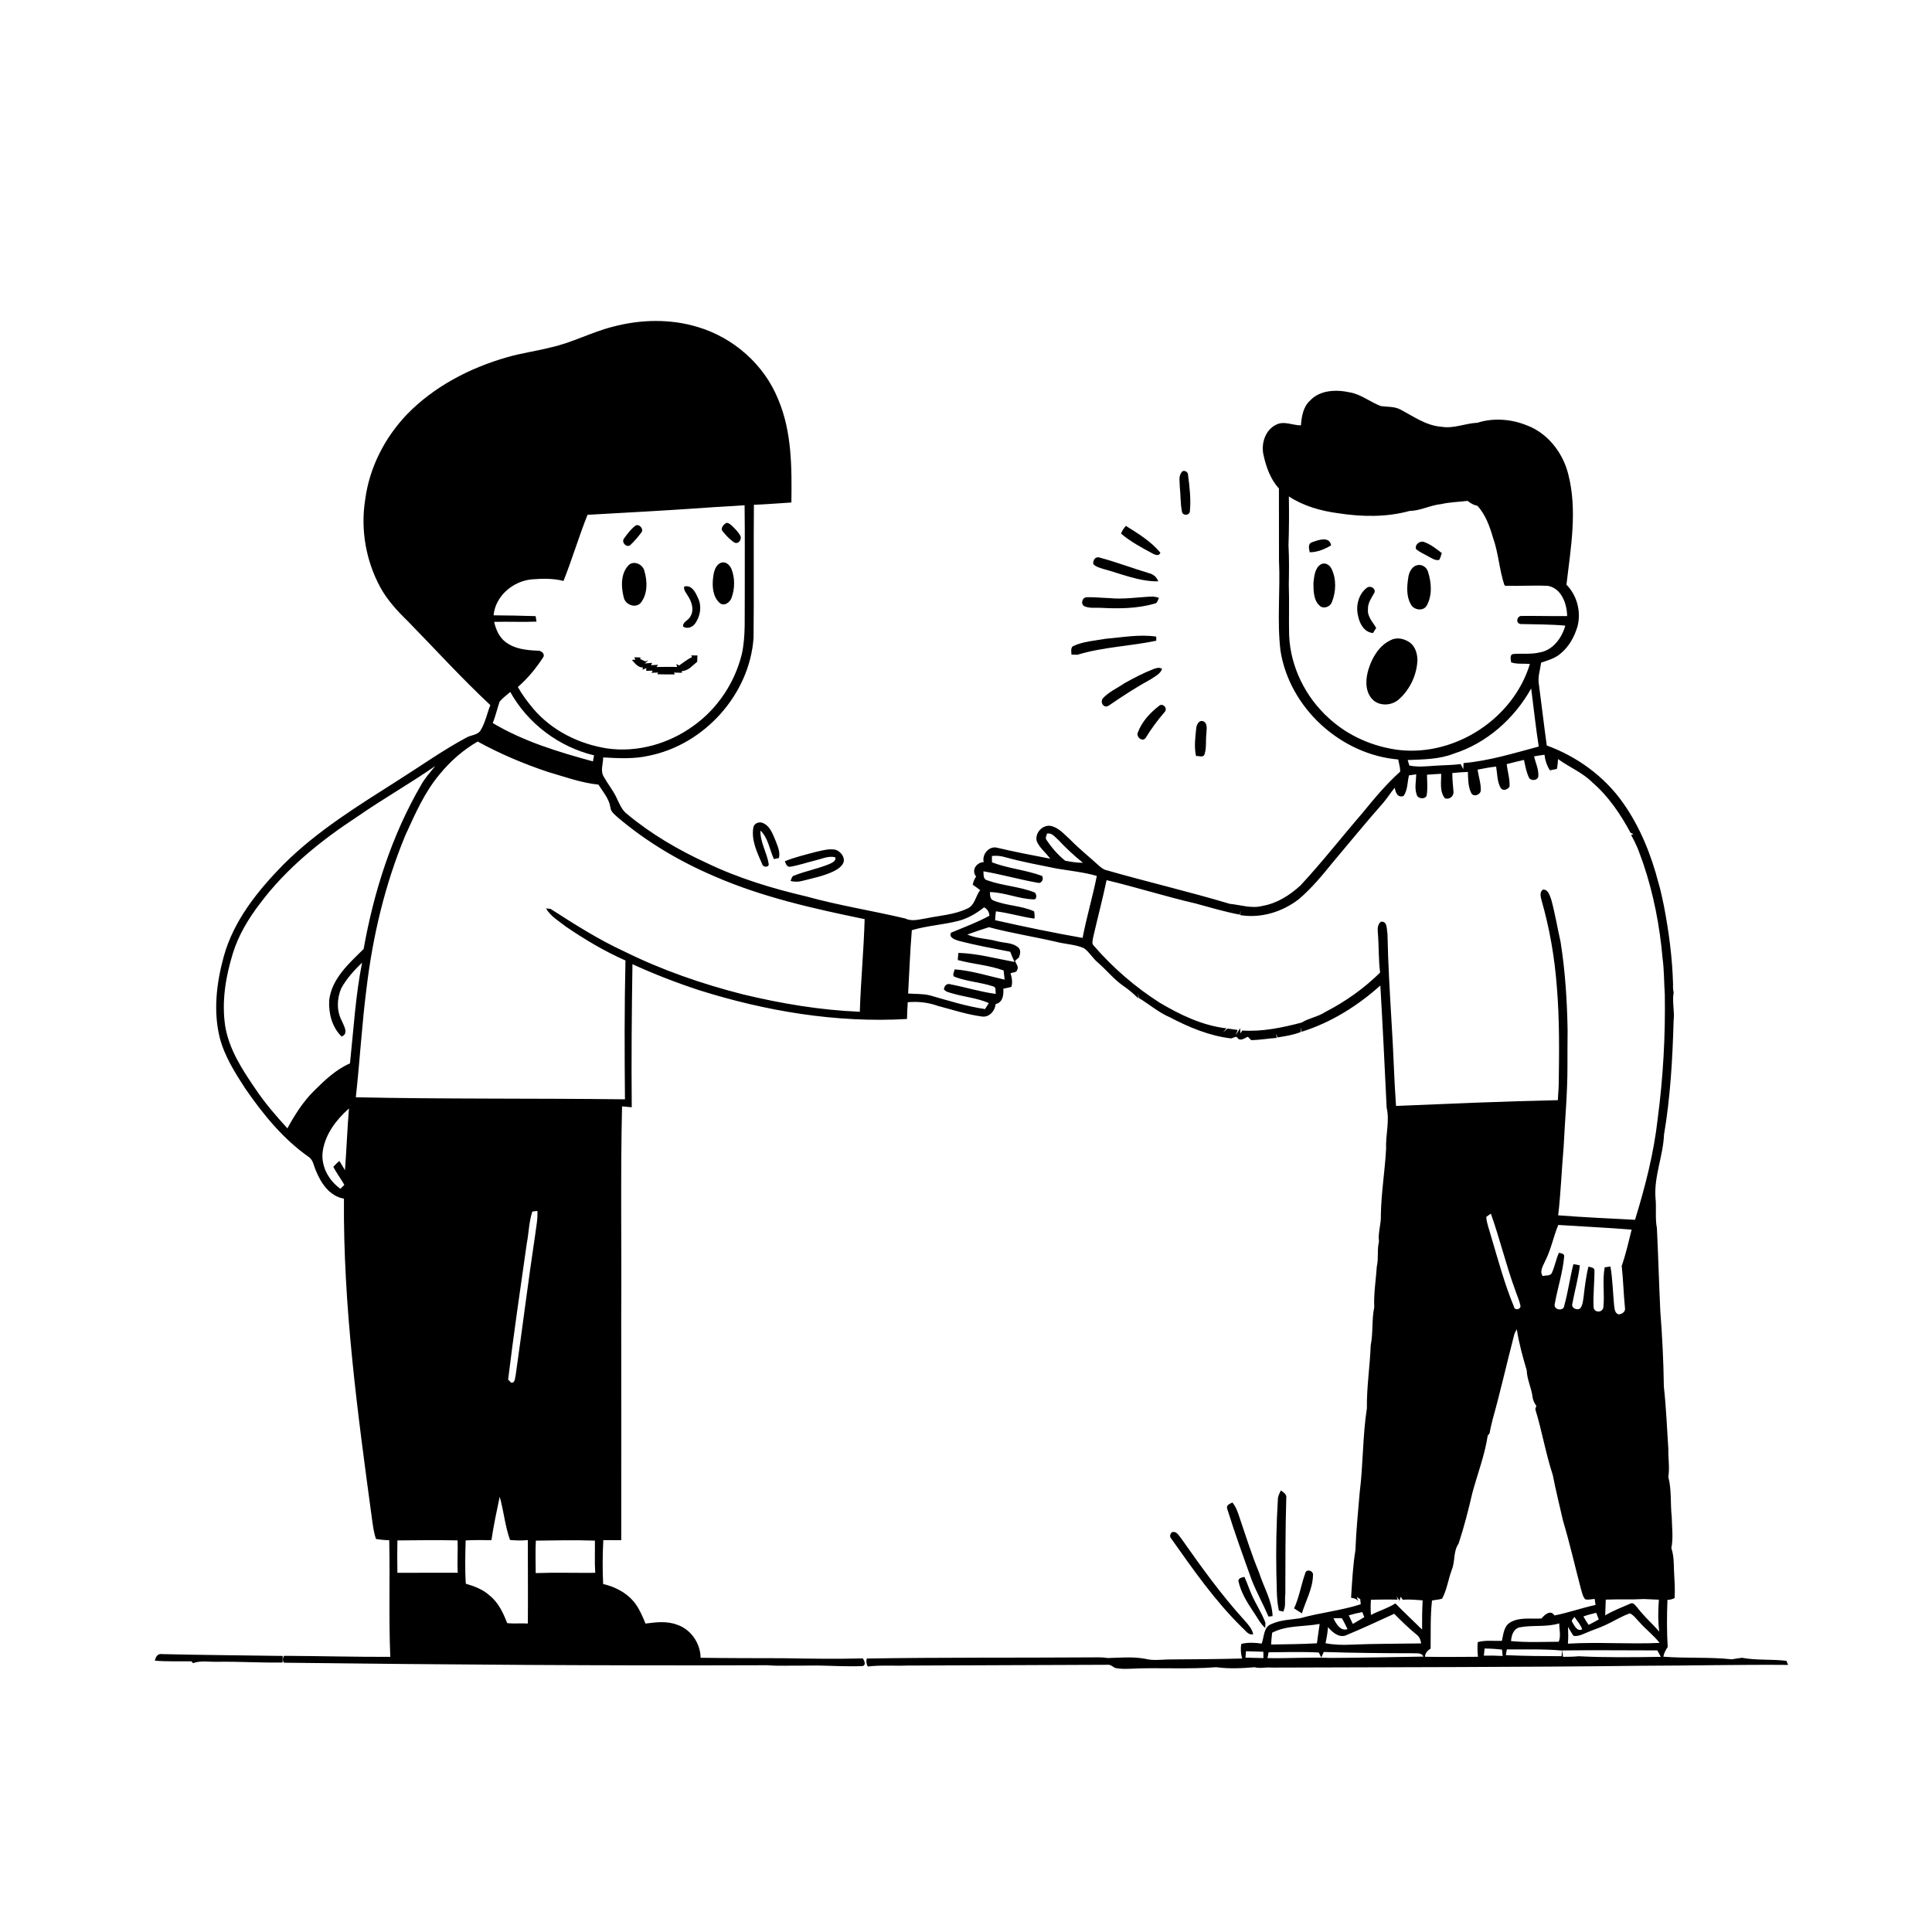 <svg xmlns="http://www.w3.org/2000/svg" viewBox="0 0 1024 1024" version="1.1">
<g id="Parent-Group"><g id="Group-rgba(0,0,0,0)" fill="rgba(0,0,0,0)">
<path fill="rgba(0,0,0,0)" opacity="1.00" d=" M 0.00 0.00 L 1024.00 0.00 L 1024.00 1024.00 L 0.00 1024.00 L 0.00 0.00 M 324.96 173.13 C 313.53 176.00 303.04 181.77 291.49 184.23 C 283.89 186.17 276.08 187.18 268.55 189.41 C 248.86 195.06 230.00 204.89 215.63 219.70 C 203.88 232.02 195.74 247.93 193.55 264.88 C 191.03 280.73 193.96 297.36 201.65 311.43 C 205.34 318.13 210.54 323.79 215.99 329.08 C 230.58 343.98 244.63 359.49 259.89 373.72 C 258.14 378.07 257.30 382.82 254.85 386.87 C 253.31 389.74 249.55 389.49 247.03 391.03 C 234.67 397.69 223.21 405.85 211.35 413.34 C 190.03 426.93 168.18 440.26 150.19 458.24 C 136.60 472.10 123.87 487.90 118.60 506.93 C 114.78 520.85 112.96 535.77 116.45 549.95 C 119.00 559.82 124.52 568.54 130.03 576.99 C 139.42 590.61 150.10 603.74 163.76 613.30 C 166.11 614.96 166.30 618.13 167.48 620.55 C 170.10 627.14 174.79 634.05 182.30 635.31 C 181.82 692.25 189.53 748.80 197.16 805.09 C 197.68 808.65 198.08 812.26 199.29 815.68 C 201.60 816.09 203.95 816.30 206.30 816.35 C 206.76 836.95 206.00 857.58 206.86 878.17 C 188.11 878.23 169.37 877.72 150.63 877.62 C 149.81 878.41 149.58 880.61 150.65 881.27 C 236.01 882.30 321.41 882.91 406.79 882.61 C 412.88 883.11 419.01 882.73 425.12 882.82 C 427.73 882.80 430.35 882.79 432.96 882.75 C 441.06 882.87 449.20 883.41 457.28 883.03 C 459.18 882.43 458.10 880.09 457.33 879.00 C 443.20 879.33 429.06 879.14 414.94 878.89 C 400.40 878.86 385.87 878.86 371.34 878.66 C 371.22 870.99 366.22 863.56 358.86 861.14 C 353.50 859.08 347.67 859.79 342.14 860.53 C 340.73 857.16 339.33 853.75 337.28 850.72 C 333.23 844.79 326.58 841.12 319.68 839.55 C 319.30 831.81 319.36 824.04 319.77 816.30 C 322.93 816.35 326.10 816.33 329.27 816.34 C 329.25 776.88 329.36 737.42 329.26 697.96 C 329.52 660.78 328.82 623.57 329.70 586.40 C 331.41 586.52 333.12 586.69 334.84 586.87 C 334.59 561.59 334.84 536.32 335.21 511.04 C 346.62 516.26 358.35 520.80 370.26 524.73 C 405.87 535.96 443.33 542.26 480.73 540.09 C 480.80 537.12 480.90 534.15 481.12 531.20 C 486.53 530.72 491.99 531.28 497.11 533.15 C 504.89 535.19 512.57 537.75 520.57 538.79 C 524.42 539.27 527.38 535.76 527.73 532.16 C 531.57 531.32 531.97 527.30 531.80 524.04 C 533.21 523.75 534.64 523.44 536.05 523.07 C 536.76 520.66 536.34 518.21 535.60 515.87 C 536.76 515.27 538.89 515.61 539.17 513.96 C 540.14 512.30 538.32 510.81 538.04 509.20 C 538.55 508.76 539.56 507.89 540.06 507.46 C 540.66 505.78 541.28 503.73 539.82 502.30 C 536.69 499.43 532.05 499.89 528.19 498.80 C 523.07 497.41 517.59 497.48 512.69 495.32 C 516.47 493.91 520.31 492.67 524.14 491.44 C 536.28 494.66 548.72 496.57 560.94 499.45 C 565.46 500.48 570.25 500.68 574.54 502.57 C 577.40 504.61 579.13 507.86 581.83 510.12 C 586.54 514.15 590.39 519.15 595.55 522.66 C 598.30 524.57 600.88 526.71 603.23 529.10 L 603.22 526.69 C 603.30 527.25 603.47 528.37 603.56 528.93 C 609.08 532.22 613.97 536.57 619.92 539.12 C 630.10 544.45 640.94 549.03 652.44 550.37 C 653.54 550.34 655.10 548.82 655.92 550.12 C 657.30 552.07 659.65 550.29 661.21 549.55 C 662.12 549.76 662.39 551.03 663.39 551.30 C 667.86 551.19 672.28 550.41 676.74 550.11 C 676.61 549.58 676.35 548.51 676.22 547.98 L 677.15 549.86 C 681.30 549.20 685.53 548.55 689.46 546.98 C 689.51 546.34 689.62 545.06 689.67 544.42 C 689.72 545.03 689.80 546.26 689.85 546.87 C 705.41 542.01 719.53 533.18 731.61 522.33 C 732.87 543.89 733.92 565.47 734.95 587.04 C 736.63 594.28 734.34 601.58 734.66 608.89 C 734.03 620.60 732.08 632.23 731.88 643.98 C 732.12 648.73 730.26 653.34 730.88 658.11 C 729.80 662.38 730.77 666.81 729.76 671.10 C 729.27 678.34 728.04 685.59 728.38 692.86 C 726.98 699.54 727.85 706.43 726.50 713.12 C 726.09 724.22 724.32 735.29 724.48 746.39 C 722.19 761.19 722.54 776.24 720.66 791.09 C 719.80 801.23 718.78 811.37 718.41 821.55 C 717.05 829.91 716.65 838.38 716.10 846.83 C 717.76 847.13 719.50 847.43 720.08 849.32 L 719.10 846.44 L 720.95 847.58 C 721.02 848.26 721.15 849.62 721.22 850.30 C 710.72 853.67 699.63 854.72 689.07 857.72 C 683.94 858.50 678.57 858.58 673.79 860.82 C 669.65 862.35 670.08 867.64 668.71 871.14 C 665.12 870.61 661.47 870.44 657.92 871.30 C 657.43 873.89 657.66 876.51 658.37 879.05 C 645.24 879.37 632.12 879.48 618.99 879.55 C 614.94 879.70 610.80 880.21 606.83 879.17 C 600.33 877.98 593.69 878.63 587.15 878.79 C 584.11 878.29 581.03 878.43 577.97 878.45 C 538.46 878.72 498.95 878.39 459.43 879.06 C 458.98 880.49 459.17 881.98 459.94 883.28 C 466.86 882.44 473.83 883.04 480.77 882.78 C 516.18 882.62 551.59 882.50 587.00 882.37 C 588.61 882.14 589.74 883.44 591.10 884.07 C 593.62 884.57 596.23 884.59 598.80 884.47 C 614.05 883.70 629.42 884.88 644.60 883.65 C 651.34 884.56 658.24 884.24 665.00 883.66 C 667.95 884.52 670.97 883.52 673.97 883.86 C 739.31 883.60 804.66 883.69 870.00 882.89 C 895.91 882.84 921.81 882.22 947.72 882.44 C 947.42 881.70 947.12 880.98 946.83 880.27 C 939.00 879.33 931.01 880.10 923.26 878.66 C 921.47 878.89 919.70 879.19 917.93 879.47 C 905.87 878.17 893.68 879.05 881.60 878.08 C 881.98 876.20 882.82 874.51 883.91 872.97 C 883.41 864.66 883.46 856.29 883.78 847.97 C 885.14 847.94 886.41 847.61 887.59 847.01 C 887.88 842.01 887.47 837.02 887.24 832.04 C 887.14 828.18 887.11 824.24 885.85 820.56 C 886.95 815.08 886.15 809.44 886.05 803.91 C 885.27 796.88 886.05 789.67 884.24 782.79 C 885.05 777.87 884.11 772.91 884.25 767.97 C 883.52 756.97 883.10 745.92 881.88 734.96 C 881.70 721.62 881.04 708.30 880.00 695.01 C 879.30 680.32 878.92 665.61 878.19 650.92 C 877.16 645.62 878.03 640.23 877.44 634.88 C 876.61 623.47 881.49 612.71 881.96 601.39 C 885.35 581.43 886.48 561.14 887.05 540.91 C 887.66 535.96 886.18 531.02 887.08 526.03 C 886.76 524.69 886.67 523.32 886.76 521.95 C 886.41 507.85 884.54 493.82 881.88 479.98 C 880.96 476.03 880.29 472.02 879.08 468.15 C 875.18 453.07 869.30 438.35 860.28 425.59 C 850.40 411.53 835.90 400.99 819.82 395.12 C 818.33 384.40 817.10 373.65 815.67 362.92 C 814.90 358.95 816.33 355.09 816.83 351.20 C 820.48 349.97 824.38 348.92 827.30 346.26 C 831.69 342.63 834.48 337.43 836.10 332.04 C 838.13 324.29 835.90 315.60 830.25 309.90 C 832.53 290.37 836.22 270.25 831.08 250.84 C 828.14 239.65 820.16 229.49 809.16 225.41 C 800.97 222.10 791.50 221.36 783.07 224.07 C 776.66 224.35 770.48 227.30 764.00 226.19 C 755.75 225.61 748.95 220.53 741.85 216.86 C 738.71 215.38 735.15 215.72 731.82 215.21 C 726.21 213.07 721.41 209.00 715.38 207.95 C 708.24 206.40 699.58 206.63 694.29 212.38 C 690.68 215.72 689.87 220.78 689.53 225.45 C 685.10 225.48 680.40 222.84 676.20 225.20 C 670.58 228.00 668.38 235.11 669.64 240.96 C 671.04 247.41 673.33 253.97 677.86 258.93 C 677.90 271.61 677.87 284.29 677.89 296.98 C 678.65 312.94 676.79 328.97 678.68 344.87 C 683.45 375.21 710.60 399.96 741.09 402.54 C 741.46 404.67 742.16 406.79 742.12 408.98 C 734.72 415.64 728.32 423.30 722.05 431.01 C 711.06 443.71 700.74 457.00 689.29 469.29 C 683.64 474.48 676.83 478.83 669.15 480.14 C 663.37 481.70 657.57 479.62 651.81 479.05 C 629.97 472.51 607.72 467.35 585.80 461.04 C 584.45 460.58 583.38 459.62 582.33 458.71 C 577.24 454.06 571.83 449.75 567.01 444.81 C 563.99 442.13 561.18 438.69 557.07 437.78 C 552.63 436.86 548.26 441.60 549.54 445.94 C 551.09 449.54 554.38 451.96 556.61 455.12 C 547.06 453.31 537.49 451.44 528.03 449.21 C 523.98 448.54 520.36 453.01 521.40 456.90 C 517.47 457.14 514.72 461.23 517.35 464.60 C 516.45 465.90 515.88 467.37 515.57 468.92 C 516.90 469.83 518.22 470.78 519.51 471.78 C 517.03 474.93 516.70 479.97 512.61 481.59 C 505.88 484.81 498.30 485.22 491.09 486.70 C 487.38 487.25 483.38 488.59 479.80 486.82 C 462.42 482.69 444.70 479.95 427.47 475.16 C 409.36 470.92 391.45 465.51 374.65 457.44 C 359.62 450.53 345.16 442.13 332.43 431.51 C 329.42 429.27 328.18 425.62 326.57 422.39 C 324.78 418.71 322.17 415.52 320.18 411.96 C 318.01 408.83 319.69 404.93 319.70 401.45 C 327.77 401.90 335.99 402.37 343.93 400.55 C 373.30 394.67 397.34 368.05 399.40 338.05 C 399.66 314.55 399.37 291.05 399.58 267.55 C 406.21 267.32 412.82 266.72 419.45 266.34 C 419.69 247.87 419.77 228.72 412.35 211.42 C 404.93 193.16 388.75 178.98 369.94 173.36 C 355.39 168.90 339.60 169.26 324.96 173.13 M 626.21 250.39 C 624.54 252.56 625.33 255.55 625.32 258.08 C 625.83 262.42 625.58 266.86 626.46 271.15 C 626.80 273.49 630.42 273.33 630.66 271.01 C 631.27 264.62 630.53 258.18 629.70 251.84 C 629.92 250.08 627.22 248.60 626.21 250.39 M 594.17 282.83 C 599.22 287.10 605.08 290.25 610.88 293.36 C 612.15 294.04 614.36 295.02 615.01 292.94 C 610.10 286.94 603.24 282.81 596.74 278.73 C 595.64 279.94 594.73 281.29 594.17 282.83 M 579.48 298.99 C 580.82 300.43 582.79 300.91 584.60 301.51 C 594.27 304.09 603.69 308.26 613.88 308.13 C 613.12 305.85 611.23 304.30 608.93 303.77 C 600.18 301.16 591.63 297.88 582.82 295.53 C 580.59 294.73 579.17 297.00 579.48 298.99 M 611.17 316.18 C 603.42 316.41 595.67 317.81 587.91 317.00 C 583.97 316.88 580.03 316.45 576.10 316.54 C 573.59 316.51 572.59 320.04 574.69 321.30 C 577.31 322.46 580.25 322.07 583.04 322.15 C 592.65 322.65 602.56 322.66 611.87 319.94 C 613.52 319.81 613.64 317.98 614.28 316.85 C 613.25 316.53 612.22 316.31 611.17 316.18 M 586.13 338.54 C 580.22 339.62 574.04 339.91 568.54 342.56 C 567.39 343.77 567.87 345.45 567.90 346.94 C 568.68 346.97 570.22 347.02 571.00 347.05 C 584.61 342.89 598.98 342.52 612.86 339.59 C 612.85 339.04 612.83 337.96 612.83 337.42 C 603.97 336.08 594.98 337.82 586.13 338.54 M 611.40 354.60 C 606.08 356.67 600.99 359.32 596.01 362.11 C 592.12 364.80 587.56 366.72 584.38 370.32 C 582.98 372.64 585.29 375.71 587.79 373.90 C 594.97 368.95 602.31 364.19 609.98 359.99 C 612.19 358.51 614.94 357.20 615.95 354.56 C 614.52 353.51 612.89 354.07 611.40 354.60 M 614.17 374.24 C 609.48 377.89 605.24 382.53 603.10 388.14 C 601.94 390.49 605.44 393.49 607.20 391.15 C 610.15 386.29 613.54 381.72 617.26 377.41 C 619.22 375.48 616.17 372.19 614.17 374.24 M 634.03 385.98 C 633.51 390.85 632.84 395.85 633.92 400.70 C 635.44 400.53 637.84 401.80 638.46 399.70 C 639.56 396.26 638.97 392.55 639.40 389.01 C 639.43 386.75 640.34 383.43 637.71 382.26 C 635.44 381.51 634.20 384.14 634.03 385.98 M 399.30 438.56 C 398.08 445.44 401.37 451.94 404.00 458.07 C 404.32 459.63 407.50 460.00 407.45 457.98 C 406.49 451.94 402.91 446.48 403.03 440.22 C 407.18 444.10 407.87 450.33 410.19 455.34 C 410.85 455.20 412.18 454.91 412.84 454.77 C 413.68 451.47 412.05 448.26 410.93 445.25 C 409.50 441.95 408.19 438.01 404.69 436.37 C 402.70 435.23 399.75 436.18 399.30 438.56 M 432.90 451.40 C 427.22 452.92 421.45 454.26 415.99 456.47 C 416.54 457.80 416.94 459.54 418.78 459.40 C 423.27 458.66 427.60 457.16 432.02 456.07 C 435.53 455.26 439.07 453.45 442.74 454.38 C 443.24 456.25 441.25 457.16 439.88 457.83 C 433.80 460.40 427.24 461.59 421.11 464.00 C 419.63 464.24 419.51 465.86 419.02 466.95 C 421.01 467.40 423.07 467.49 425.05 466.93 C 430.69 465.46 436.50 464.39 441.78 461.83 C 443.91 460.76 446.17 459.39 447.09 457.07 C 447.92 454.21 445.53 451.32 442.95 450.40 C 439.59 449.67 436.18 450.70 432.90 451.40 M 677.29 794.93 C 676.50 807.93 676.26 820.96 676.50 833.98 C 676.81 840.53 676.40 847.18 677.84 853.63 C 678.41 853.77 679.56 854.05 680.13 854.19 C 681.68 851.50 680.81 847.95 681.25 844.93 C 681.31 827.97 681.24 811.01 681.75 794.05 C 682.14 792.03 680.25 790.97 678.91 789.97 C 678.11 791.52 677.25 793.12 677.29 794.93 M 650.48 799.80 C 654.42 812.47 658.96 824.96 663.44 837.46 C 666.07 844.05 669.52 850.29 672.32 856.81 C 672.86 856.76 673.95 856.64 674.49 856.58 C 674.26 848.34 669.74 841.15 667.32 833.47 C 663.47 824.15 660.43 814.54 657.21 805.00 C 656.22 801.97 655.27 798.84 653.20 796.35 C 651.81 797.06 649.69 797.79 650.48 799.80 M 621.10 812.14 C 620.22 813.05 619.75 814.41 620.75 815.45 C 632.37 831.87 643.94 848.50 658.35 862.64 C 660.08 864.06 661.60 866.86 664.23 866.17 C 663.65 863.37 661.69 861.18 659.86 859.11 C 647.50 845.58 636.81 830.67 626.28 815.71 C 624.91 814.10 623.68 811.24 621.10 812.14 M 691.78 833.93 C 689.60 840.03 688.63 846.55 685.89 852.48 C 687.24 853.39 688.63 854.24 690.04 855.12 C 692.05 848.41 695.78 842.06 695.91 834.91 C 696.32 832.52 692.27 831.24 691.78 833.93 M 656.35 837.83 C 657.62 843.76 660.81 849.07 664.17 854.05 C 666.26 857.03 667.83 860.40 670.59 862.86 C 670.62 862.17 670.67 860.78 670.70 860.09 C 668.82 854.95 665.71 850.40 663.51 845.42 C 662.06 842.26 661.05 838.91 659.56 835.78 C 658.26 836.12 656.67 836.22 656.35 837.83 M 82.09 880.19 C 88.54 880.73 95.01 880.45 101.47 880.54 C 101.67 880.78 102.08 881.27 102.28 881.51 C 106.35 879.98 110.78 880.90 115.03 880.78 C 126.62 880.58 138.19 881.37 149.78 881.17 C 149.79 880.30 149.82 878.55 149.83 877.68 C 128.55 877.35 107.27 877.22 86.00 876.71 C 83.61 876.27 82.51 878.14 82.09 880.19 Z" />
<path fill="rgba(0,0,0,0)" opacity="1.00" d=" M 683.12 263.13 C 690.90 268.21 700.04 270.80 709.18 272.01 C 721.71 273.96 734.82 274.21 747.14 270.80 C 752.95 270.73 758.23 267.69 764.00 267.16 C 768.55 266.10 773.24 266.07 777.86 265.47 C 779.39 266.74 781.13 267.72 783.11 268.11 C 787.39 272.86 789.57 278.95 791.33 284.99 C 794.22 293.09 794.63 301.85 797.32 310.00 L 797.84 310.50 C 805.38 310.67 812.95 310.15 820.49 310.52 C 827.69 311.88 830.50 320.05 830.62 326.53 C 822.43 326.63 814.23 326.37 806.05 326.47 C 803.77 326.96 803.39 330.49 806.00 330.75 C 813.88 330.94 821.78 330.89 829.64 331.59 C 827.84 338.09 823.14 344.62 816.11 345.79 C 811.52 346.92 806.78 346.24 802.14 346.63 C 799.98 346.80 800.80 349.65 800.93 351.06 C 804.10 352.16 807.57 351.57 810.87 351.95 C 802.13 380.69 771.71 400.73 741.84 397.55 C 728.01 395.92 714.60 390.13 704.33 380.66 C 691.97 369.54 683.97 353.47 683.27 336.79 C 683.04 327.85 683.40 318.89 683.09 309.94 C 683.22 302.96 683.30 295.97 682.93 288.99 C 683.23 280.38 683.27 271.75 683.12 263.13 M 695.31 287.44 C 693.01 288.28 693.87 290.90 694.18 292.71 C 698.21 292.71 702.13 291.09 705.53 289.04 C 704.54 283.95 698.57 286.28 695.31 287.44 M 750.53 291.00 C 752.44 292.71 754.88 293.65 757.08 294.94 C 758.85 295.80 760.64 297.24 762.75 296.79 C 763.51 295.71 763.76 294.38 764.18 293.15 C 761.32 290.90 758.39 288.59 754.94 287.33 C 752.69 286.36 749.78 288.52 750.53 291.00 M 700.07 299.11 C 696.83 301.10 696.55 305.53 696.15 308.95 C 696.18 313.14 696.13 318.36 699.70 321.26 C 701.93 322.89 705.16 321.49 705.99 318.98 C 708.18 313.41 708.37 306.80 705.68 301.37 C 704.74 299.34 702.18 297.89 700.07 299.11 M 751.49 299.50 C 748.35 300.00 746.78 303.27 746.42 306.12 C 745.68 310.79 745.33 316.02 747.75 320.27 C 749.28 323.36 754.32 324.18 756.19 321.00 C 759.21 315.55 758.72 308.85 756.89 303.08 C 756.27 300.78 753.87 299.06 751.49 299.50 M 724.53 311.47 C 720.20 314.74 718.55 320.73 719.70 325.92 C 720.43 330.17 722.86 335.12 727.72 335.52 C 728.14 334.84 728.99 333.49 729.41 332.81 C 727.61 329.71 724.66 326.85 725.05 322.97 C 724.86 319.57 727.04 316.79 728.55 313.96 C 729.11 311.70 726.25 310.24 724.53 311.47 M 737.25 339.22 C 731.09 342.02 727.31 348.34 725.38 354.59 C 723.81 359.60 723.38 365.77 726.89 370.09 C 730.43 374.51 737.64 374.27 741.59 370.53 C 747.36 365.31 750.93 357.72 751.27 349.95 C 751.24 346.53 750.18 342.79 747.37 340.63 C 744.50 338.57 740.54 337.56 737.25 339.22 Z" />
<path fill="rgba(0,0,0,0)" opacity="1.00" d=" M 372.96 269.19 C 380.18 268.61 387.42 268.35 394.65 267.79 C 394.87 284.19 394.69 300.60 394.74 317.01 C 394.56 326.82 395.30 336.79 393.24 346.46 C 389.54 361.71 380.36 375.60 367.54 384.71 C 354.53 394.19 337.85 398.97 321.82 396.69 C 306.84 394.36 292.37 387.18 282.52 375.49 C 279.56 371.91 276.74 368.20 274.48 364.13 C 279.77 359.52 284.25 354.06 288.02 348.18 C 288.90 346.44 286.71 344.74 285.10 344.88 C 279.14 344.64 272.71 344.01 267.85 340.20 C 264.51 337.63 262.83 333.60 261.90 329.61 C 269.38 329.39 276.86 329.79 284.34 329.47 C 284.23 328.74 284.01 327.29 283.90 326.56 C 276.47 326.35 269.03 326.16 261.60 326.13 C 262.56 315.88 271.95 307.94 281.92 307.07 C 287.50 306.62 293.19 306.51 298.67 307.91 C 303.26 296.35 306.80 284.41 311.40 272.86 C 331.93 271.73 352.45 270.60 372.96 269.19 M 384.51 277.46 C 383.20 278.29 381.70 280.35 383.15 281.74 C 384.95 283.95 386.94 286.12 389.39 287.63 C 391.52 288.50 393.24 285.87 392.45 284.00 C 391.19 281.81 389.38 280.00 387.54 278.30 C 386.78 277.67 385.46 276.60 384.51 277.46 M 336.64 278.73 C 334.26 280.58 332.42 283.06 330.67 285.50 C 329.34 287.42 331.83 290.33 333.96 289.00 C 336.27 286.87 338.31 284.42 340.18 281.90 C 341.10 279.94 338.42 277.33 336.64 278.73 M 382.26 298.22 C 379.20 299.37 378.32 303.01 377.99 305.92 C 377.40 310.60 377.69 316.12 381.39 319.53 C 383.75 321.65 386.98 319.26 387.78 316.77 C 389.53 311.85 389.58 306.26 387.61 301.40 C 386.74 299.37 384.60 297.50 382.26 298.22 M 333.39 299.35 C 328.94 303.71 329.11 310.97 330.59 316.59 C 331.35 320.46 336.68 322.61 339.53 319.62 C 343.36 314.87 343.17 308.09 341.52 302.52 C 340.67 299.18 336.26 297.02 333.39 299.35 M 362.60 310.91 C 362.26 313.02 363.94 314.53 364.85 316.24 C 366.75 319.35 368.02 323.52 365.86 326.82 C 364.91 328.86 361.76 329.53 362.06 332.11 C 364.27 333.55 367.04 332.45 368.46 330.44 C 371.16 326.63 372.07 321.39 370.02 317.09 C 368.71 314.10 366.63 309.74 362.60 310.91 M 366.35 347.37 L 366.82 348.26 C 366.39 348.48 365.53 348.93 365.10 349.16 C 363.35 350.26 361.68 351.49 360.01 352.70 C 359.60 352.51 358.80 352.13 358.39 351.94 L 358.93 353.48 C 355.28 353.44 351.63 353.45 347.99 353.52 L 348.76 352.36 C 347.84 352.41 346.00 352.53 345.08 352.58 L 345.64 351.33 C 344.68 351.41 342.75 351.57 341.78 351.65 L 343.54 350.06 L 342.00 350.54 C 341.32 350.23 339.97 349.60 339.29 349.29 L 339.49 348.47 C 338.39 348.43 337.28 348.40 336.18 348.37 L 336.76 349.66 C 336.30 349.69 335.37 349.74 334.91 349.76 C 336.52 351.56 338.07 353.82 340.79 353.79 L 340.52 354.99 C 341.03 354.76 342.07 354.31 342.59 354.09 L 342.47 355.55 C 343.34 355.53 345.08 355.49 345.94 355.46 L 345.29 356.60 C 346.17 356.56 347.93 356.50 348.81 356.46 L 348.38 357.36 C 351.44 357.44 354.51 357.47 357.58 357.46 C 357.50 357.22 357.34 356.73 357.26 356.48 C 358.67 356.52 360.08 356.56 361.50 356.59 L 361.26 355.75 C 362.94 355.62 364.51 354.98 365.82 353.93 C 367.08 352.88 368.30 351.80 369.54 350.73 C 369.56 349.62 369.60 348.51 369.64 347.41 C 368.54 347.39 367.44 347.38 366.35 347.37 Z" />
<path fill="rgba(0,0,0,0)" opacity="1.00" d=" M 770.47 399.47 C 788.02 393.89 802.64 380.86 811.56 364.90 C 812.88 375.16 813.97 385.45 815.56 395.68 C 802.43 399.18 789.31 403.28 775.71 404.45 C 775.67 405.53 775.63 406.61 775.59 407.69 C 775.10 406.79 774.63 405.88 774.17 404.99 C 769.47 405.57 764.72 405.55 760.00 405.89 C 755.68 406.20 751.28 406.62 747.00 405.75 C 746.69 404.77 746.39 403.80 746.10 402.83 C 754.28 402.50 762.73 402.51 770.47 399.47 Z" />
<path fill="rgba(0,0,0,0)" opacity="1.00" d=" M 270.45 366.75 C 279.78 383.52 296.23 395.87 314.87 400.35 C 314.67 401.42 314.46 402.48 314.26 403.55 C 295.99 398.57 277.55 392.99 261.19 383.25 C 262.62 379.53 263.54 375.64 264.81 371.87 C 266.45 369.92 268.54 368.43 270.45 366.75 Z" />
<path fill="rgba(0,0,0,0)" opacity="1.00" d=" M 233.21 410.17 C 238.80 403.32 245.53 397.47 253.18 393.03 C 264.91 399.50 277.30 404.70 289.98 409.00 C 298.95 411.61 307.84 414.89 317.18 415.87 C 319.60 419.69 322.85 423.30 323.52 427.94 C 323.74 430.36 325.90 431.80 327.53 433.33 C 342.80 446.27 360.20 456.58 378.59 464.42 C 404.01 475.52 431.22 481.59 458.28 487.16 C 457.82 503.53 456.24 519.87 455.72 536.25 C 434.84 535.41 414.17 531.94 393.88 527.06 C 372.17 521.55 350.88 514.19 330.78 504.24 C 317.11 497.95 304.43 489.81 291.79 481.72 C 291.19 481.66 289.99 481.54 289.39 481.48 C 291.85 485.72 296.24 488.20 299.99 491.16 C 309.98 497.97 320.44 504.21 331.51 509.08 C 330.94 533.60 331.01 558.13 331.24 582.66 C 283.70 582.08 236.13 582.59 188.59 581.58 C 190.73 562.39 191.78 543.08 194.25 523.92 C 197.56 496.12 204.08 468.61 214.85 442.72 C 220.03 431.40 225.06 419.74 233.21 410.17 Z" />
<path fill="rgba(0,0,0,0)" opacity="1.00" d=" M 813.10 400.89 C 814.92 400.54 816.76 400.29 818.61 400.02 C 818.94 402.97 819.88 405.80 821.49 408.30 C 822.41 408.12 824.25 407.75 825.17 407.56 C 825.55 405.84 825.70 404.07 825.79 402.31 C 831.75 406.67 838.84 409.47 844.10 414.80 C 852.60 422.14 858.91 431.56 864.21 441.36 C 864.61 441.54 865.40 441.90 865.80 442.09 C 865.48 442.20 864.84 442.42 864.53 442.53 C 865.80 444.83 866.96 447.20 868.00 449.62 C 868.97 452.35 870.08 455.04 871.00 457.80 C 876.46 473.98 879.71 490.87 881.19 507.85 C 882.07 514.20 881.93 520.65 882.38 527.04 C 882.73 549.05 881.50 571.08 878.62 592.90 C 876.58 611.16 871.99 629.00 866.60 646.51 C 853.01 645.80 839.42 645.21 825.86 644.14 C 827.28 632.19 827.69 620.13 828.74 608.14 C 829.46 593.59 830.85 579.08 830.78 564.50 C 830.79 558.38 830.79 552.26 830.86 546.14 C 830.59 530.40 829.61 514.65 827.11 499.09 C 825.43 491.65 824.20 484.10 822.18 476.74 C 821.35 474.65 820.73 471.56 817.95 471.48 C 815.88 472.60 816.54 475.18 817.01 477.02 C 821.32 492.02 823.99 507.47 825.16 523.02 C 826.61 540.33 826.41 557.70 826.15 575.05 C 826.09 577.74 825.77 580.42 825.72 583.11 C 797.10 583.71 768.50 585.00 739.91 586.16 C 738.88 571.83 738.58 557.45 737.63 543.12 C 736.69 527.07 735.70 511.03 735.39 494.96 C 734.91 492.62 735.47 488.05 731.91 488.55 C 730.24 489.80 730.08 492.04 730.26 493.95 C 730.90 501.11 730.56 508.33 731.49 515.47 C 722.97 523.91 713.05 530.89 702.41 536.39 C 698.53 538.95 693.78 539.58 689.85 542.00 C 679.63 544.67 669.08 546.91 658.45 546.20 C 658.10 546.71 657.76 547.21 657.41 547.72 C 657.39 547.03 657.35 545.64 657.33 544.94 C 656.74 545.85 655.58 547.65 655.00 548.55 C 655.24 547.89 655.72 546.56 655.97 545.89 C 654.18 545.67 652.41 545.42 650.65 545.16 C 649.81 545.83 649.00 546.53 648.16 547.20 C 648.64 546.67 649.60 545.59 650.08 545.05 C 637.32 543.58 625.50 537.88 614.58 531.40 C 601.58 523.10 589.81 512.90 579.72 501.23 C 578.45 500.06 579.22 498.30 579.38 496.87 C 581.70 486.74 584.37 476.68 586.51 466.50 C 602.27 470.24 617.72 475.17 633.50 478.82 C 641.36 480.96 649.18 483.28 657.19 484.81 C 657.28 484.25 657.47 483.12 657.56 482.56 C 657.52 483.18 657.44 484.42 657.40 485.04 C 668.45 486.82 679.82 483.30 688.54 476.47 C 695.16 470.79 700.77 464.06 706.23 457.29 C 715.23 446.64 724.02 435.82 733.26 425.37 C 735.39 422.85 737.13 420.03 739.25 417.50 C 739.68 420.02 740.71 423.02 743.93 421.88 C 746.13 418.78 745.91 414.59 746.77 410.97 C 747.74 410.83 749.66 410.55 750.63 410.41 C 750.58 413.96 749.63 417.71 750.87 421.14 C 751.44 423.70 756.20 423.84 756.25 420.99 C 756.72 417.56 756.40 414.07 756.33 410.62 C 758.83 410.41 761.34 410.28 763.85 410.12 C 763.92 414.41 762.90 419.53 765.84 423.11 C 768.05 423.92 770.39 422.23 770.40 419.89 C 770.12 416.51 769.74 413.13 769.76 409.73 C 772.50 409.44 775.24 409.23 778.01 409.14 C 778.16 412.87 778.06 416.86 779.77 420.27 C 780.92 422.66 784.63 421.35 784.86 418.96 C 784.94 415.21 783.70 411.60 783.14 407.94 C 786.39 407.27 789.66 406.64 792.98 406.31 C 793.62 410.11 793.47 414.27 795.43 417.72 C 796.75 419.44 799.07 418.48 800.09 416.95 C 800.33 412.91 799.02 408.98 798.59 405.00 C 801.62 404.20 804.68 403.48 807.74 402.77 C 808.45 406.06 809.01 409.46 810.56 412.49 C 812.03 414.16 815.57 413.53 815.36 410.94 C 815.47 407.46 813.83 404.23 813.10 400.89 Z" />
<path fill="rgba(0,0,0,0)" opacity="1.00" d=" M 189.63 432.68 C 203.04 423.37 217.28 415.34 230.68 406.01 C 228.04 409.29 225.17 412.43 223.14 416.15 C 207.61 442.83 198.13 472.70 192.73 502.99 C 184.99 510.63 175.85 518.63 174.48 530.14 C 174.09 537.00 175.97 544.49 181.06 549.38 C 185.02 547.85 182.18 543.60 181.11 540.96 C 178.33 535.67 178.56 529.17 180.89 523.77 C 183.73 518.64 187.74 514.27 191.91 510.20 C 188.42 527.81 187.39 545.79 185.50 563.62 C 177.99 566.86 172.00 572.65 166.28 578.33 C 160.53 584.05 156.21 590.98 152.32 598.04 C 146.18 591.33 140.23 584.42 135.18 576.84 C 128.34 566.84 121.49 556.27 119.40 544.11 C 117.37 531.03 119.58 517.64 123.48 505.11 C 126.46 495.50 131.75 486.81 137.82 478.87 C 151.81 460.19 170.21 445.39 189.63 432.68 Z" />
<path fill="rgba(0,0,0,0)" opacity="1.00" d=" M 554.70 445.22 C 553.84 444.22 554.69 442.90 554.93 441.84 C 557.50 441.22 559.18 443.68 560.91 445.15 C 564.97 449.50 569.34 453.56 573.98 457.30 C 570.80 457.31 567.68 456.79 564.58 456.20 C 560.71 453.13 557.43 449.32 554.70 445.22 Z" />
<path fill="rgba(0,0,0,0)" opacity="1.00" d=" M 525.73 453.70 C 528.13 453.39 530.54 453.68 532.87 454.36 C 541.85 456.86 551.03 458.50 560.15 460.37 C 567.23 461.55 574.41 462.27 581.33 464.26 C 579.15 475.28 575.92 486.08 573.79 497.11 C 558.26 494.40 542.82 491.17 527.43 487.71 C 527.51 486.14 527.65 484.58 527.85 483.03 C 534.75 483.83 541.41 485.99 548.30 486.88 C 548.44 485.56 548.37 484.27 548.08 483.02 C 541.26 479.93 533.46 480.11 526.57 477.29 C 524.67 476.56 524.75 474.50 524.69 472.82 C 532.60 472.98 540.04 476.50 547.91 476.69 C 549.84 476.88 549.49 473.29 548.10 472.91 C 540.09 469.82 531.30 469.47 523.26 466.58 C 520.98 466.06 521.39 463.57 521.24 461.81 C 530.88 463.46 540.31 466.17 549.93 467.87 C 552.05 468.50 553.38 465.95 552.33 464.27 C 543.70 461.05 534.36 460.37 525.77 457.05 C 525.76 456.21 525.74 454.54 525.73 453.70 Z" />
<path fill="rgba(0,0,0,0)" opacity="1.00" d=" M 521.59 480.90 C 523.34 481.80 524.30 483.35 524.41 485.36 C 517.90 488.91 510.93 491.49 504.11 494.32 C 502.57 496.89 506.45 498.17 508.32 498.71 C 517.26 501.02 526.37 502.69 535.44 504.45 C 536.13 506.29 536.89 508.09 537.74 509.87 C 527.87 508.07 518.04 505.34 507.98 505.05 C 507.82 506.30 507.71 507.56 507.64 508.83 C 515.66 511.04 524.09 511.49 531.94 514.37 C 532.11 515.98 532.29 517.60 532.48 519.23 C 523.70 517.26 515.02 514.47 506.01 513.78 C 505.77 514.96 504.36 517.24 506.17 517.81 C 512.67 520.26 519.76 520.61 526.36 522.78 C 528.19 523.19 527.45 525.43 527.82 526.79 C 519.75 525.75 511.93 523.29 503.94 521.74 C 501.91 520.99 500.54 522.41 500.28 524.36 C 501.42 525.88 503.42 526.07 505.11 526.63 C 511.40 528.43 518.06 529.00 524.10 531.64 C 523.60 532.43 522.60 534.03 522.10 534.83 C 512.17 533.38 502.56 530.31 492.92 527.59 C 489.13 526.63 485.18 526.89 481.32 526.59 C 481.98 515.40 482.34 504.18 483.29 493.02 C 491.37 490.60 499.98 490.17 508.16 488.04 C 513.12 486.74 517.59 484.06 521.59 480.90 Z" />
<path fill="rgba(0,0,0,0)" opacity="1.00" d=" M 171.10 609.91 C 172.51 600.95 178.32 593.38 184.96 587.52 C 184.05 598.41 183.68 609.34 182.84 620.24 C 181.88 618.57 180.90 616.92 179.85 615.32 C 178.74 616.29 177.68 617.34 176.67 618.42 C 178.35 621.78 180.70 624.73 182.51 628.01 C 182.00 628.53 180.97 629.56 180.45 630.08 C 174.09 625.66 169.86 617.73 171.10 609.91 Z" />
<path fill="rgba(0,0,0,0)" opacity="1.00" d=" M 282.14 642.15 C 282.81 642.07 284.16 641.91 284.83 641.82 C 285.09 646.08 284.17 650.27 283.65 654.48 C 279.94 679.24 276.85 704.08 273.32 728.86 C 272.88 730.29 273.14 733.10 270.92 732.85 C 270.52 732.44 269.72 731.61 269.32 731.20 C 272.24 707.13 275.77 683.13 279.19 659.13 C 280.29 653.50 280.34 647.61 282.14 642.15 Z" />
<path fill="rgba(0,0,0,0)" opacity="1.00" d=" M 787.75 644.98 C 788.36 644.55 789.57 643.68 790.18 643.25 C 794.96 656.59 798.20 670.45 803.09 683.77 C 803.97 686.50 805.27 689.12 805.85 691.95 C 806.35 694.03 802.73 694.78 802.45 692.63 C 797.39 680.47 794.02 667.68 790.24 655.09 C 789.39 651.72 787.94 648.47 787.75 644.98 Z" />
<path fill="rgba(0,0,0,0)" opacity="1.00" d=" M 825.91 649.25 C 838.87 650.09 851.85 650.69 864.81 651.72 C 863.17 658.15 861.78 664.66 859.54 670.92 C 860.35 678.30 860.52 685.74 861.26 693.13 C 861.71 695.18 859.79 696.45 858.02 696.66 C 855.78 696.15 855.83 693.69 855.51 691.89 C 854.86 685.01 854.72 678.09 853.57 671.27 C 852.54 671.41 851.52 671.56 850.51 671.72 C 849.21 678.78 850.56 685.95 849.81 693.02 C 849.26 695.79 845.18 695.90 844.65 693.07 C 844.30 686.53 845.12 679.99 845.09 673.47 C 845.15 671.73 843.10 671.70 841.91 671.34 C 840.56 676.74 839.94 682.28 839.29 687.80 C 838.99 689.73 838.81 691.85 837.56 693.45 C 835.81 694.78 832.58 693.22 833.40 690.88 C 834.62 684.12 836.58 677.50 837.35 670.66 C 836.21 670.43 835.07 670.21 833.95 670.01 C 832.07 677.26 831.12 684.73 829.11 691.94 C 828.89 695.28 823.25 694.36 824.05 691.12 C 825.54 682.67 828.32 674.44 829.06 665.86 C 829.01 664.24 827.38 664.31 826.24 664.02 C 824.75 667.48 824.04 671.21 822.53 674.66 C 821.69 676.50 819.22 675.81 817.65 676.34 C 815.80 673.58 818.03 670.72 819.09 668.13 C 822.12 662.13 823.35 655.44 825.91 649.25 Z" />
<path fill="rgba(0,0,0,0)" opacity="1.00" d=" M 802.43 707.92 C 802.68 706.69 803.33 705.61 803.94 704.54 C 805.05 711.92 807.09 719.15 809.19 726.30 C 809.34 731.07 811.59 735.42 812.25 740.11 C 812.40 741.97 813.23 743.64 814.29 745.15 C 814.15 745.59 813.87 746.45 813.73 746.89 C 817.27 758.38 819.25 770.34 823.00 781.78 C 824.59 789.92 826.59 797.97 828.44 806.05 C 832.00 817.92 834.72 830.01 837.89 841.99 C 838.48 843.91 838.81 846.07 840.18 847.65 C 841.82 848.12 843.54 847.55 845.22 847.47 C 845.36 848.52 845.51 849.59 845.67 850.66 C 838.33 852.23 831.25 854.78 823.89 856.23 C 821.91 852.99 818.66 855.78 817.03 857.83 C 811.62 858.20 805.66 857.01 800.71 859.76 C 797.07 861.68 796.85 866.15 796.03 869.70 C 791.76 869.83 787.40 869.20 783.23 870.36 C 783.01 872.94 783.07 875.54 783.35 878.13 C 774.00 878.19 764.64 878.30 755.29 878.12 C 755.34 876.09 756.66 874.79 758.26 873.78 C 758.37 865.30 758.05 856.74 758.99 848.32 C 760.75 847.91 762.62 847.91 764.35 847.32 C 766.92 842.57 767.59 837.08 769.47 832.06 C 771.34 827.57 770.18 822.31 773.06 818.20 C 776.00 809.35 778.29 800.28 780.40 791.20 C 783.15 781.12 786.94 771.27 788.52 760.92 C 788.76 760.62 789.24 760.01 789.49 759.70 C 789.92 757.36 790.44 755.04 791.02 752.74 C 795.18 737.91 798.57 722.85 802.43 707.92 Z" />
<path fill="rgba(0,0,0,0)" opacity="1.00" d=" M 264.85 793.29 C 267.01 800.86 267.65 808.81 270.32 816.22 C 273.46 816.47 276.62 816.62 279.76 816.27 C 279.76 831.02 279.89 845.75 279.77 860.50 C 276.12 860.26 272.45 860.68 268.82 860.29 C 266.70 854.81 264.13 849.29 259.39 845.56 C 255.89 842.37 251.36 840.72 246.89 839.40 C 246.38 831.76 246.60 824.09 246.81 816.45 C 251.35 816.21 255.91 816.25 260.46 816.33 C 261.61 808.59 263.24 800.94 264.85 793.29 Z" />
<path fill="rgba(0,0,0,0)" opacity="1.00" d=" M 210.63 816.46 C 221.27 816.34 231.92 816.23 242.55 816.44 C 242.73 822.16 242.26 827.89 242.62 833.61 C 231.95 833.52 221.28 833.67 210.62 833.62 C 210.52 827.90 210.53 822.18 210.63 816.46 Z" />
<path fill="rgba(0,0,0,0)" opacity="1.00" d=" M 284.01 816.57 C 294.44 816.44 304.88 816.20 315.31 816.56 C 315.41 822.25 315.09 827.94 315.49 833.63 C 304.97 833.73 294.46 833.39 283.94 833.77 C 283.92 828.04 283.69 822.29 284.01 816.57 Z" />
<path fill="rgba(0,0,0,0)" opacity="1.00" d=" M 740.28 846.19 L 741.78 848.38 C 741.94 847.86 742.26 846.83 742.41 846.31 C 742.78 846.82 743.14 847.36 743.50 847.91 C 747.01 847.58 750.52 847.98 754.03 848.21 C 753.76 853.36 753.70 858.53 753.73 863.70 C 749.03 859.06 744.18 854.57 739.58 849.84 C 735.54 852.44 730.87 853.74 726.63 855.97 C 726.44 853.28 726.38 850.58 726.64 847.89 C 731.34 847.80 736.05 847.73 740.76 847.85 L 740.28 846.19 Z" />
<path fill="rgba(0,0,0,0)" opacity="1.00" d=" M 851.09 847.84 C 857.82 847.55 864.58 847.92 871.31 847.52 C 873.95 847.66 876.59 847.79 879.24 847.87 C 878.81 853.49 878.72 859.15 879.44 864.76 C 875.63 860.49 871.34 856.66 867.86 852.11 C 866.82 851.08 865.73 848.96 863.98 850.02 C 859.55 851.97 854.95 853.67 850.79 856.18 C 850.86 853.39 850.95 850.61 851.09 847.84 Z" />
<path fill="rgba(0,0,0,0)" opacity="1.00" d=" M 714.88 856.17 C 717.24 855.47 719.64 854.90 722.06 854.44 C 722.32 855.11 722.84 856.45 723.10 857.12 C 721.06 858.29 719.06 859.54 717.03 860.74 C 716.28 859.21 715.56 857.70 714.88 856.17 Z" />
<path fill="rgba(0,0,0,0)" opacity="1.00" d=" M 713.02 866.91 C 721.76 863.27 730.36 859.30 738.97 855.34 C 742.71 859.14 746.52 862.87 750.66 866.25 C 752.24 867.38 753.00 869.14 753.24 871.04 C 740.81 871.26 728.37 871.16 715.95 871.71 C 711.46 871.93 706.96 871.79 702.55 870.94 C 703.16 868.13 703.66 865.29 703.86 862.43 C 706.12 864.99 709.31 867.97 713.02 866.91 Z" />
<path fill="rgba(0,0,0,0)" opacity="1.00" d=" M 839.24 856.77 C 841.43 855.91 843.74 855.41 846.02 854.81 C 846.47 855.97 846.93 857.14 847.39 858.33 C 845.62 859.34 843.82 860.30 842.01 861.22 C 841.03 859.76 840.05 858.30 839.24 856.77 Z" />
<path fill="rgba(0,0,0,0)" opacity="1.00" d=" M 851.09 861.23 C 855.39 859.27 859.39 856.63 863.90 855.11 C 866.08 856.16 867.45 858.29 869.12 859.98 C 872.44 863.75 876.55 866.77 879.62 870.77 C 863.44 871.52 847.21 870.22 831.03 871.17 C 831.26 868.20 831.22 865.22 831.09 862.26 C 832.04 863.85 832.90 865.51 833.99 867.03 C 836.25 867.40 838.39 866.43 840.41 865.55 C 843.92 863.99 847.61 862.89 851.09 861.23 Z" />
<path fill="rgba(0,0,0,0)" opacity="1.00" d=" M 706.73 857.77 C 708.20 857.71 709.71 857.59 711.21 857.71 C 712.36 859.53 713.23 861.52 714.21 863.46 C 710.45 864.79 708.19 860.50 706.73 857.77 Z" />
<path fill="rgba(0,0,0,0)" opacity="1.00" d=" M 833.41 859.90 C 832.43 858.80 834.05 857.89 834.49 856.98 C 835.89 859.12 837.74 861.06 838.59 863.53 C 836.09 865.03 834.46 861.67 833.41 859.90 Z" />
<path fill="rgba(0,0,0,0)" opacity="1.00" d=" M 674.27 865.37 C 682.03 861.33 691.07 862.26 699.45 860.72 C 699.00 864.14 698.42 867.54 697.99 870.98 C 689.91 871.45 681.81 871.48 673.72 871.63 C 673.82 869.52 674.00 867.45 674.27 865.37 Z" />
<path fill="rgba(0,0,0,0)" opacity="1.00" d=" M 805.35 862.54 C 812.31 861.18 819.56 862.55 826.42 860.42 C 826.46 863.60 827.39 867.21 826.17 870.16 C 817.75 870.23 809.28 870.59 800.89 869.81 C 801.07 866.85 802.12 863.37 805.35 862.54 Z" />
<path fill="rgba(0,0,0,0)" opacity="1.00" d=" M 786.87 873.75 C 789.95 873.77 793.03 873.96 796.10 874.34 C 796.18 875.18 796.36 876.86 796.45 877.69 C 793.12 877.52 789.79 877.44 786.47 877.52 C 786.57 876.57 786.77 874.69 786.87 873.75 Z" />
<path fill="rgba(0,0,0,0)" opacity="1.00" d=" M 798.65 874.21 C 808.42 874.32 818.23 873.92 827.98 874.84 C 827.90 875.58 827.74 877.07 827.66 877.82 C 817.82 877.77 807.97 877.74 798.13 877.26 C 798.29 876.23 798.46 875.22 798.65 874.21 Z" />
<path fill="rgba(0,0,0,0)" opacity="1.00" d=" M 660.40 875.18 C 663.46 875.28 666.53 875.35 669.60 875.46 C 669.61 876.57 669.63 877.69 669.65 878.82 C 666.46 878.78 663.29 878.62 660.12 878.59 C 660.20 877.45 660.30 876.31 660.40 875.18 Z" />
<path fill="rgba(0,0,0,0)" opacity="1.00" d=" M 672.37 875.74 C 681.24 875.69 690.16 875.38 698.99 875.88 C 699.33 876.54 700.01 877.86 700.34 878.52 C 700.65 877.79 701.27 876.32 701.58 875.58 C 717.43 876.10 733.28 876.24 749.14 876.26 C 750.98 876.46 753.47 875.78 754.43 878.03 C 737.96 878.27 721.49 878.67 705.01 878.74 C 693.95 878.27 682.87 879.06 671.80 878.83 C 671.98 877.79 672.17 876.76 672.37 875.74 Z" />
<path fill="rgba(0,0,0,0)" opacity="1.00" d=" M 828.06 874.77 C 844.85 874.54 861.64 874.75 878.43 874.75 C 879.04 875.88 879.64 877.01 880.27 878.16 C 865.73 878.39 851.16 878.57 836.63 877.85 C 833.90 878.12 831.16 878.17 828.42 878.15 C 828.33 877.31 828.15 875.62 828.06 874.77 Z" />
</g>
<g id="Group-000000" fill="#000000">
<path fill="#000000" opacity="1.00" d=" M 324.96 173.13 C 339.60 169.26 355.39 168.90 369.94 173.36 C 388.75 178.98 404.93 193.16 412.35 211.42 C 419.77 228.72 419.69 247.87 419.45 266.34 C 412.82 266.72 406.21 267.32 399.58 267.55 C 399.37 291.05 399.66 314.55 399.40 338.05 C 397.34 368.05 373.30 394.67 343.93 400.55 C 335.99 402.37 327.77 401.90 319.70 401.45 C 319.69 404.93 318.01 408.83 320.18 411.96 C 322.17 415.52 324.78 418.71 326.57 422.39 C 328.18 425.62 329.42 429.27 332.43 431.51 C 345.16 442.13 359.62 450.53 374.65 457.44 C 391.45 465.51 409.36 470.92 427.47 475.16 C 444.70 479.95 462.42 482.69 479.80 486.82 C 483.38 488.59 487.38 487.25 491.09 486.70 C 498.30 485.22 505.88 484.81 512.61 481.59 C 516.70 479.97 517.03 474.93 519.51 471.78 C 518.22 470.78 516.90 469.83 515.57 468.92 C 515.88 467.37 516.45 465.90 517.35 464.60 C 514.72 461.23 517.47 457.14 521.40 456.90 C 520.36 453.01 523.98 448.54 528.03 449.21 C 537.49 451.44 547.06 453.31 556.61 455.12 C 554.38 451.96 551.09 449.54 549.54 445.94 C 548.26 441.60 552.63 436.86 557.07 437.78 C 561.18 438.69 563.99 442.13 567.01 444.81 C 571.83 449.75 577.24 454.06 582.33 458.71 C 583.38 459.62 584.45 460.58 585.80 461.04 C 607.72 467.35 629.97 472.51 651.81 479.05 C 657.57 479.62 663.37 481.70 669.15 480.14 C 676.83 478.83 683.64 474.48 689.29 469.29 C 700.74 457.00 711.06 443.71 722.05 431.01 C 728.32 423.30 734.72 415.64 742.12 408.98 C 742.16 406.79 741.46 404.67 741.09 402.54 C 710.60 399.96 683.45 375.21 678.68 344.87 C 676.79 328.97 678.65 312.94 677.89 296.98 C 677.87 284.29 677.90 271.61 677.86 258.93 C 673.33 253.97 671.04 247.41 669.64 240.96 C 668.38 235.11 670.58 228.00 676.20 225.20 C 680.40 222.84 685.10 225.48 689.53 225.45 C 689.87 220.78 690.68 215.72 694.29 212.38 C 699.58 206.63 708.24 206.40 715.38 207.95 C 721.41 209.00 726.21 213.07 731.82 215.21 C 735.15 215.72 738.71 215.38 741.85 216.86 C 748.95 220.53 755.75 225.61 764.00 226.19 C 770.48 227.30 776.66 224.35 783.07 224.07 C 791.50 221.36 800.97 222.10 809.16 225.41 C 820.16 229.49 828.14 239.65 831.08 250.84 C 836.22 270.25 832.53 290.37 830.25 309.90 C 835.90 315.60 838.13 324.29 836.10 332.04 C 834.48 337.43 831.69 342.63 827.30 346.26 C 824.38 348.92 820.48 349.97 816.83 351.20 C 816.33 355.09 814.90 358.95 815.67 362.92 C 817.10 373.65 818.33 384.40 819.82 395.12 C 835.90 400.99 850.40 411.53 860.28 425.59 C 869.30 438.35 875.18 453.07 879.08 468.15 C 880.29 472.02 880.96 476.03 881.88 479.98 C 884.54 493.82 886.41 507.85 886.76 521.95 C 886.67 523.32 886.76 524.69 887.08 526.03 C 886.18 531.02 887.66 535.96 887.05 540.91 C 886.48 561.14 885.35 581.43 881.96 601.39 C 881.49 612.71 876.61 623.47 877.44 634.88 C 878.03 640.23 877.16 645.62 878.19 650.92 C 878.92 665.61 879.30 680.32 880.00 695.01 C 881.04 708.30 881.70 721.62 881.88 734.96 C 883.10 745.92 883.52 756.97 884.25 767.97 C 884.11 772.91 885.05 777.87 884.24 782.79 C 886.05 789.67 885.27 796.88 886.05 803.91 C 886.15 809.44 886.95 815.08 885.85 820.56 C 887.11 824.24 887.14 828.18 887.24 832.04 C 887.47 837.02 887.88 842.01 887.59 847.01 C 886.41 847.61 885.14 847.94 883.78 847.97 C 883.46 856.29 883.41 864.66 883.91 872.97 C 882.82 874.51 881.98 876.20 881.60 878.08 C 893.68 879.05 905.87 878.17 917.93 879.47 C 919.70 879.19 921.47 878.89 923.26 878.66 C 931.01 880.10 939.00 879.33 946.83 880.27 C 947.12 880.98 947.42 881.70 947.72 882.44 C 921.81 882.22 895.91 882.84 870.00 882.89 C 804.66 883.69 739.31 883.60 673.97 883.86 C 670.97 883.52 667.95 884.52 665.00 883.66 C 658.24 884.24 651.34 884.56 644.60 883.65 C 629.42 884.88 614.05 883.70 598.80 884.47 C 596.23 884.59 593.62 884.57 591.10 884.07 C 589.74 883.44 588.61 882.14 587.00 882.37 C 551.59 882.50 516.18 882.62 480.77 882.78 C 473.83 883.04 466.86 882.44 459.94 883.28 C 459.17 881.98 458.98 880.49 459.43 879.06 C 498.95 878.39 538.46 878.72 577.97 878.45 C 581.03 878.43 584.11 878.29 587.15 878.79 C 593.69 878.63 600.33 877.98 606.83 879.17 C 610.80 880.21 614.94 879.70 618.99 879.55 C 632.12 879.48 645.24 879.37 658.37 879.05 C 657.66 876.51 657.43 873.89 657.92 871.30 C 661.47 870.44 665.12 870.61 668.71 871.14 C 670.08 867.64 669.65 862.35 673.79 860.82 C 678.57 858.58 683.94 858.50 689.07 857.72 C 699.63 854.72 710.72 853.67 721.22 850.30 C 721.15 849.62 721.02 848.26 720.95 847.58 L 719.10 846.44 L 720.08 849.32 C 719.50 847.43 717.76 847.13 716.10 846.83 C 716.65 838.38 717.05 829.91 718.41 821.55 C 718.78 811.37 719.80 801.23 720.66 791.09 C 722.54 776.24 722.19 761.19 724.48 746.39 C 724.32 735.29 726.09 724.22 726.50 713.12 C 727.85 706.43 726.98 699.54 728.38 692.86 C 728.04 685.59 729.27 678.34 729.76 671.10 C 730.77 666.81 729.80 662.38 730.88 658.11 C 730.26 653.34 732.12 648.73 731.88 643.98 C 732.08 632.23 734.03 620.60 734.66 608.89 C 734.34 601.58 736.63 594.28 734.95 587.04 C 733.92 565.47 732.87 543.89 731.61 522.33 C 719.53 533.18 705.41 542.01 689.85 546.87 C 689.80 546.26 689.72 545.03 689.67 544.42 C 689.62 545.06 689.51 546.34 689.46 546.98 C 685.53 548.55 681.30 549.20 677.15 549.86 L 676.22 547.98 C 676.35 548.51 676.61 549.58 676.74 550.11 C 672.28 550.41 667.86 551.19 663.39 551.30 C 662.39 551.03 662.12 549.76 661.21 549.55 C 659.65 550.29 657.30 552.07 655.92 550.12 C 655.10 548.82 653.54 550.34 652.44 550.37 C 640.94 549.03 630.10 544.45 619.92 539.12 C 613.97 536.57 609.08 532.22 603.56 528.93 C 603.47 528.37 603.30 527.25 603.22 526.69 L 603.23 529.10 C 600.88 526.71 598.30 524.57 595.55 522.66 C 590.39 519.15 586.54 514.15 581.83 510.12 C 579.13 507.86 577.40 504.61 574.54 502.57 C 570.25 500.68 565.46 500.48 560.94 499.45 C 548.72 496.57 536.28 494.66 524.14 491.44 C 520.31 492.67 516.47 493.91 512.69 495.32 C 517.59 497.48 523.07 497.41 528.19 498.80 C 532.05 499.89 536.69 499.43 539.82 502.30 C 541.28 503.73 540.66 505.78 540.06 507.46 C 539.56 507.89 538.55 508.76 538.04 509.20 C 538.32 510.81 540.14 512.30 539.17 513.96 C 538.89 515.61 536.76 515.27 535.60 515.87 C 536.34 518.21 536.76 520.66 536.05 523.07 C 534.64 523.44 533.21 523.75 531.80 524.04 C 531.97 527.30 531.57 531.32 527.73 532.16 C 527.38 535.76 524.42 539.27 520.57 538.79 C 512.57 537.75 504.89 535.19 497.11 533.15 C 491.99 531.28 486.53 530.72 481.12 531.20 C 480.90 534.15 480.80 537.12 480.73 540.09 C 443.33 542.26 405.87 535.96 370.26 524.73 C 358.35 520.80 346.62 516.26 335.21 511.04 C 334.84 536.32 334.59 561.59 334.84 586.87 C 333.12 586.69 331.41 586.52 329.70 586.40 C 328.82 623.57 329.52 660.78 329.26 697.96 C 329.36 737.42 329.25 776.88 329.27 816.34 C 326.10 816.33 322.93 816.35 319.77 816.30 C 319.36 824.04 319.30 831.81 319.68 839.55 C 326.58 841.12 333.23 844.79 337.28 850.72 C 339.33 853.75 340.73 857.16 342.14 860.53 C 347.67 859.79 353.50 859.08 358.86 861.14 C 366.22 863.56 371.22 870.99 371.34 878.66 C 385.87 878.86 400.40 878.86 414.94 878.89 C 429.06 879.14 443.20 879.33 457.33 879.00 C 458.10 880.09 459.18 882.43 457.28 883.03 C 449.20 883.41 441.06 882.87 432.96 882.75 C 430.35 882.79 427.73 882.80 425.12 882.82 C 419.01 882.73 412.88 883.11 406.79 882.61 C 321.41 882.91 236.01 882.30 150.65 881.27 C 149.58 880.61 149.81 878.41 150.63 877.62 C 169.37 877.72 188.11 878.23 206.86 878.17 C 206.00 857.58 206.76 836.95 206.30 816.35 C 203.95 816.30 201.60 816.09 199.29 815.68 C 198.08 812.26 197.68 808.65 197.16 805.09 C 189.53 748.80 181.82 692.25 182.30 635.31 C 174.79 634.05 170.10 627.14 167.48 620.55 C 166.30 618.13 166.11 614.96 163.76 613.30 C 150.10 603.74 139.42 590.61 130.03 576.99 C 124.52 568.54 119.00 559.82 116.45 549.95 C 112.96 535.77 114.78 520.85 118.60 506.93 C 123.87 487.90 136.60 472.10 150.19 458.24 C 168.18 440.26 190.03 426.93 211.35 413.34 C 223.21 405.85 234.67 397.69 247.03 391.03 C 249.55 389.49 253.31 389.74 254.85 386.87 C 257.30 382.82 258.14 378.07 259.89 373.72 C 244.63 359.49 230.58 343.98 215.99 329.08 C 210.54 323.79 205.34 318.13 201.65 311.43 C 193.96 297.36 191.03 280.73 193.55 264.88 C 195.74 247.93 203.88 232.02 215.63 219.70 C 230.00 204.89 248.86 195.06 268.55 189.41 C 276.08 187.18 283.89 186.17 291.49 184.23 C 303.04 181.77 313.53 176.00 324.96 173.13 M 683.12 263.13 C 683.27 271.75 683.23 280.38 682.93 288.99 C 683.30 295.97 683.22 302.96 683.09 309.94 C 683.40 318.89 683.04 327.85 683.27 336.79 C 683.97 353.47 691.97 369.54 704.33 380.66 C 714.60 390.13 728.01 395.92 741.84 397.55 C 771.71 400.73 802.13 380.69 810.87 351.95 C 807.57 351.57 804.10 352.16 800.93 351.06 C 800.80 349.65 799.98 346.80 802.14 346.63 C 806.78 346.24 811.52 346.92 816.11 345.79 C 823.14 344.62 827.84 338.09 829.64 331.59 C 821.78 330.89 813.88 330.94 806.00 330.75 C 803.39 330.49 803.77 326.96 806.05 326.47 C 814.23 326.37 822.43 326.63 830.62 326.53 C 830.50 320.05 827.69 311.88 820.49 310.52 C 812.95 310.15 805.38 310.67 797.84 310.50 L 797.32 310.00 C 794.63 301.85 794.22 293.09 791.33 284.99 C 789.57 278.95 787.39 272.86 783.11 268.11 C 781.13 267.72 779.39 266.74 777.86 265.47 C 773.24 266.07 768.55 266.10 764.00 267.16 C 758.23 267.69 752.95 270.73 747.14 270.80 C 734.82 274.21 721.71 273.96 709.18 272.01 C 700.04 270.80 690.90 268.21 683.12 263.13 M 372.96 269.19 C 352.45 270.60 331.93 271.73 311.40 272.86 C 306.80 284.41 303.26 296.35 298.67 307.91 C 293.19 306.51 287.50 306.62 281.92 307.07 C 271.95 307.94 262.56 315.88 261.60 326.13 C 269.03 326.16 276.47 326.35 283.90 326.56 C 284.01 327.29 284.23 328.74 284.34 329.47 C 276.86 329.79 269.38 329.39 261.90 329.61 C 262.83 333.60 264.51 337.63 267.85 340.20 C 272.71 344.01 279.14 344.64 285.10 344.88 C 286.71 344.74 288.90 346.44 288.02 348.18 C 284.25 354.06 279.77 359.52 274.48 364.13 C 276.74 368.20 279.56 371.91 282.52 375.49 C 292.37 387.18 306.84 394.36 321.82 396.69 C 337.85 398.97 354.53 394.19 367.54 384.71 C 380.36 375.60 389.54 361.71 393.24 346.46 C 395.30 336.79 394.56 326.82 394.74 317.01 C 394.69 300.60 394.87 284.19 394.65 267.79 C 387.42 268.35 380.18 268.61 372.96 269.19 M 770.47 399.47 C 762.73 402.51 754.28 402.50 746.10 402.83 C 746.39 403.80 746.69 404.77 747.00 405.75 C 751.28 406.62 755.68 406.20 760.00 405.89 C 764.72 405.55 769.47 405.57 774.17 404.99 C 774.63 405.88 775.10 406.79 775.59 407.69 C 775.63 406.61 775.67 405.53 775.71 404.45 C 789.31 403.28 802.43 399.18 815.56 395.68 C 813.97 385.45 812.88 375.16 811.56 364.90 C 802.64 380.86 788.02 393.89 770.47 399.47 M 270.45 366.75 C 268.54 368.43 266.45 369.92 264.81 371.87 C 263.54 375.64 262.62 379.53 261.19 383.25 C 277.55 392.99 295.99 398.57 314.26 403.55 C 314.46 402.48 314.67 401.42 314.87 400.35 C 296.23 395.87 279.78 383.52 270.45 366.75 M 233.21 410.17 C 225.06 419.74 220.03 431.40 214.85 442.72 C 204.08 468.61 197.56 496.12 194.25 523.92 C 191.78 543.08 190.73 562.39 188.59 581.58 C 236.13 582.59 283.70 582.08 331.24 582.66 C 331.01 558.13 330.94 533.60 331.51 509.08 C 320.44 504.21 309.98 497.97 299.99 491.16 C 296.24 488.20 291.85 485.72 289.39 481.48 C 289.99 481.54 291.19 481.66 291.79 481.72 C 304.43 489.81 317.11 497.95 330.78 504.24 C 350.88 514.19 372.17 521.55 393.88 527.06 C 414.17 531.94 434.84 535.41 455.72 536.25 C 456.24 519.87 457.82 503.53 458.28 487.16 C 431.22 481.59 404.01 475.52 378.59 464.42 C 360.20 456.58 342.80 446.27 327.53 433.33 C 325.90 431.80 323.74 430.36 323.52 427.94 C 322.85 423.30 319.60 419.69 317.18 415.87 C 307.84 414.89 298.95 411.61 289.98 409.00 C 277.30 404.70 264.91 399.50 253.18 393.03 C 245.53 397.47 238.80 403.32 233.21 410.17 M 813.10 400.89 C 813.83 404.23 815.47 407.46 815.36 410.94 C 815.57 413.53 812.03 414.16 810.56 412.49 C 809.01 409.46 808.45 406.06 807.74 402.77 C 804.68 403.48 801.62 404.20 798.59 405.00 C 799.02 408.98 800.33 412.91 800.09 416.95 C 799.07 418.48 796.75 419.44 795.43 417.72 C 793.47 414.27 793.62 410.11 792.98 406.31 C 789.66 406.64 786.39 407.27 783.14 407.94 C 783.70 411.60 784.94 415.21 784.86 418.96 C 784.63 421.35 780.92 422.66 779.77 420.27 C 778.06 416.86 778.16 412.87 778.01 409.14 C 775.24 409.23 772.50 409.44 769.76 409.73 C 769.74 413.13 770.12 416.51 770.40 419.89 C 770.39 422.23 768.05 423.92 765.84 423.11 C 762.90 419.53 763.92 414.41 763.85 410.12 C 761.34 410.28 758.83 410.41 756.33 410.62 C 756.40 414.07 756.72 417.56 756.25 420.99 C 756.20 423.84 751.44 423.70 750.87 421.14 C 749.63 417.71 750.58 413.96 750.63 410.41 C 749.66 410.55 747.74 410.83 746.77 410.97 C 745.91 414.59 746.13 418.78 743.93 421.88 C 740.71 423.02 739.68 420.02 739.25 417.50 C 737.13 420.03 735.39 422.85 733.26 425.37 C 724.02 435.82 715.23 446.64 706.23 457.29 C 700.77 464.06 695.16 470.79 688.54 476.47 C 679.82 483.30 668.45 486.82 657.40 485.04 C 657.44 484.42 657.52 483.18 657.56 482.56 C 657.47 483.12 657.28 484.25 657.19 484.81 C 649.18 483.28 641.36 480.96 633.50 478.82 C 617.72 475.17 602.27 470.24 586.51 466.50 C 584.37 476.68 581.70 486.74 579.38 496.87 C 579.22 498.30 578.45 500.06 579.72 501.23 C 589.81 512.90 601.58 523.10 614.58 531.40 C 625.50 537.88 637.32 543.58 650.08 545.05 C 649.60 545.59 648.64 546.67 648.16 547.20 C 649.00 546.53 649.81 545.83 650.65 545.16 C 652.41 545.42 654.18 545.67 655.97 545.89 C 655.72 546.56 655.24 547.89 655.00 548.55 C 655.58 547.65 656.74 545.85 657.33 544.94 C 657.35 545.64 657.39 547.03 657.41 547.72 C 657.76 547.21 658.10 546.71 658.45 546.20 C 669.08 546.91 679.63 544.67 689.85 542.00 C 693.78 539.58 698.53 538.95 702.41 536.39 C 713.05 530.89 722.97 523.91 731.49 515.47 C 730.56 508.33 730.90 501.11 730.26 493.95 C 730.08 492.04 730.24 489.80 731.91 488.55 C 735.47 488.05 734.91 492.62 735.39 494.96 C 735.70 511.03 736.69 527.07 737.63 543.12 C 738.58 557.45 738.88 571.83 739.91 586.16 C 768.50 585.00 797.10 583.71 825.72 583.11 C 825.77 580.42 826.09 577.74 826.15 575.05 C 826.41 557.70 826.61 540.33 825.16 523.02 C 823.99 507.47 821.32 492.02 817.01 477.02 C 816.54 475.18 815.88 472.60 817.95 471.48 C 820.73 471.56 821.35 474.65 822.18 476.74 C 824.20 484.10 825.43 491.65 827.11 499.09 C 829.61 514.65 830.59 530.40 830.86 546.14 C 830.79 552.26 830.79 558.38 830.78 564.50 C 830.85 579.08 829.46 593.59 828.74 608.14 C 827.69 620.13 827.28 632.19 825.86 644.14 C 839.42 645.21 853.01 645.80 866.60 646.51 C 871.99 629.00 876.58 611.16 878.62 592.90 C 881.50 571.08 882.73 549.05 882.38 527.04 C 881.93 520.65 882.07 514.20 881.19 507.85 C 879.71 490.87 876.46 473.98 871.00 457.80 C 870.08 455.04 868.97 452.35 868.00 449.62 C 866.96 447.20 865.80 444.83 864.53 442.53 C 864.84 442.42 865.48 442.20 865.80 442.09 C 865.40 441.90 864.61 441.54 864.21 441.36 C 858.91 431.56 852.60 422.14 844.10 414.80 C 838.84 409.47 831.75 406.67 825.79 402.31 C 825.70 404.07 825.55 405.84 825.17 407.56 C 824.25 407.75 822.41 408.12 821.49 408.30 C 819.88 405.80 818.94 402.97 818.61 400.02 C 816.76 400.29 814.92 400.54 813.10 400.89 M 189.63 432.68 C 170.21 445.39 151.81 460.19 137.82 478.87 C 131.75 486.81 126.46 495.50 123.48 505.11 C 119.58 517.64 117.37 531.03 119.40 544.11 C 121.49 556.27 128.34 566.84 135.18 576.84 C 140.23 584.42 146.18 591.33 152.32 598.04 C 156.21 590.98 160.53 584.05 166.28 578.33 C 172.00 572.65 177.99 566.86 185.50 563.62 C 187.39 545.79 188.42 527.81 191.91 510.20 C 187.74 514.27 183.73 518.64 180.89 523.77 C 178.56 529.17 178.33 535.67 181.11 540.96 C 182.18 543.60 185.02 547.85 181.06 549.38 C 175.97 544.49 174.09 537.00 174.48 530.14 C 175.85 518.63 184.99 510.63 192.73 502.99 C 198.13 472.70 207.61 442.83 223.14 416.15 C 225.17 412.43 228.04 409.29 230.68 406.01 C 217.28 415.34 203.04 423.37 189.63 432.68 M 554.70 445.22 C 557.43 449.32 560.71 453.13 564.58 456.20 C 567.68 456.79 570.80 457.31 573.98 457.30 C 569.34 453.56 564.97 449.50 560.91 445.15 C 559.18 443.68 557.50 441.22 554.93 441.84 C 554.69 442.90 553.84 444.22 554.70 445.22 M 525.73 453.70 C 525.74 454.54 525.76 456.21 525.77 457.05 C 534.36 460.37 543.70 461.05 552.33 464.27 C 553.38 465.95 552.05 468.50 549.93 467.87 C 540.31 466.17 530.88 463.46 521.24 461.81 C 521.39 463.57 520.98 466.06 523.26 466.58 C 531.30 469.47 540.09 469.82 548.10 472.91 C 549.49 473.29 549.84 476.88 547.91 476.69 C 540.04 476.50 532.60 472.98 524.69 472.82 C 524.75 474.50 524.67 476.56 526.57 477.29 C 533.46 480.11 541.26 479.93 548.08 483.02 C 548.37 484.27 548.44 485.56 548.30 486.88 C 541.41 485.99 534.75 483.83 527.85 483.03 C 527.65 484.58 527.51 486.14 527.43 487.71 C 542.82 491.17 558.26 494.40 573.79 497.11 C 575.92 486.08 579.15 475.28 581.33 464.26 C 574.41 462.27 567.23 461.55 560.15 460.37 C 551.03 458.50 541.85 456.86 532.87 454.36 C 530.54 453.68 528.13 453.39 525.73 453.70 M 521.59 480.90 C 517.59 484.06 513.12 486.74 508.16 488.04 C 499.98 490.17 491.37 490.60 483.29 493.02 C 482.34 504.18 481.98 515.40 481.32 526.59 C 485.18 526.89 489.13 526.63 492.92 527.59 C 502.56 530.31 512.17 533.38 522.10 534.83 C 522.60 534.03 523.60 532.43 524.10 531.64 C 518.06 529.00 511.40 528.43 505.11 526.63 C 503.42 526.07 501.42 525.88 500.28 524.36 C 500.54 522.41 501.91 520.99 503.94 521.74 C 511.93 523.29 519.75 525.75 527.82 526.79 C 527.45 525.43 528.19 523.19 526.36 522.78 C 519.76 520.61 512.67 520.26 506.17 517.81 C 504.36 517.24 505.77 514.96 506.01 513.78 C 515.02 514.47 523.70 517.26 532.48 519.23 C 532.29 517.60 532.11 515.98 531.94 514.37 C 524.09 511.49 515.66 511.04 507.64 508.83 C 507.71 507.56 507.82 506.30 507.98 505.05 C 518.04 505.34 527.87 508.07 537.74 509.87 C 536.89 508.09 536.13 506.29 535.44 504.45 C 526.37 502.69 517.26 501.02 508.32 498.71 C 506.45 498.17 502.57 496.89 504.11 494.32 C 510.93 491.49 517.90 488.91 524.41 485.36 C 524.30 483.35 523.34 481.80 521.59 480.90 M 171.10 609.91 C 169.86 617.73 174.09 625.66 180.45 630.08 C 180.97 629.56 182.00 628.53 182.51 628.01 C 180.70 624.73 178.35 621.78 176.67 618.42 C 177.68 617.34 178.74 616.29 179.85 615.32 C 180.90 616.92 181.88 618.57 182.84 620.24 C 183.68 609.34 184.05 598.41 184.96 587.52 C 178.32 593.38 172.51 600.95 171.10 609.91 M 282.14 642.15 C 280.34 647.61 280.29 653.50 279.19 659.13 C 275.77 683.13 272.24 707.13 269.32 731.20 C 269.72 731.61 270.52 732.44 270.92 732.85 C 273.14 733.10 272.88 730.29 273.32 728.86 C 276.85 704.08 279.94 679.24 283.65 654.48 C 284.17 650.27 285.09 646.08 284.83 641.82 C 284.16 641.91 282.81 642.07 282.14 642.15 M 787.75 644.98 C 787.94 648.47 789.39 651.72 790.24 655.09 C 794.02 667.68 797.39 680.47 802.45 692.63 C 802.73 694.78 806.35 694.03 805.85 691.95 C 805.27 689.12 803.97 686.50 803.09 683.77 C 798.20 670.45 794.96 656.59 790.18 643.25 C 789.57 643.68 788.36 644.55 787.75 644.98 M 825.91 649.25 C 823.35 655.44 822.12 662.13 819.09 668.13 C 818.03 670.72 815.80 673.58 817.65 676.34 C 819.22 675.81 821.69 676.50 822.53 674.66 C 824.04 671.21 824.75 667.48 826.24 664.02 C 827.38 664.31 829.01 664.24 829.06 665.86 C 828.32 674.44 825.54 682.67 824.05 691.12 C 823.25 694.36 828.89 695.28 829.11 691.94 C 831.12 684.73 832.07 677.26 833.95 670.01 C 835.07 670.21 836.21 670.43 837.35 670.66 C 836.58 677.50 834.62 684.12 833.40 690.88 C 832.58 693.22 835.81 694.78 837.56 693.45 C 838.81 691.85 838.99 689.73 839.29 687.80 C 839.94 682.28 840.56 676.74 841.91 671.34 C 843.10 671.70 845.15 671.73 845.09 673.47 C 845.12 679.99 844.30 686.53 844.65 693.07 C 845.18 695.90 849.26 695.79 849.81 693.02 C 850.56 685.95 849.21 678.78 850.51 671.72 C 851.52 671.56 852.54 671.41 853.57 671.27 C 854.72 678.09 854.86 685.01 855.51 691.89 C 855.83 693.69 855.78 696.15 858.02 696.66 C 859.79 696.45 861.71 695.18 861.26 693.13 C 860.52 685.74 860.35 678.30 859.54 670.92 C 861.78 664.66 863.17 658.15 864.81 651.72 C 851.85 650.69 838.87 650.09 825.91 649.25 M 802.43 707.92 C 798.57 722.85 795.18 737.91 791.02 752.74 C 790.44 755.04 789.92 757.36 789.49 759.70 C 789.24 760.01 788.76 760.62 788.52 760.92 C 786.94 771.27 783.15 781.12 780.40 791.20 C 778.29 800.28 776.00 809.35 773.06 818.20 C 770.18 822.31 771.34 827.57 769.47 832.06 C 767.59 837.08 766.92 842.57 764.35 847.32 C 762.62 847.91 760.75 847.91 758.99 848.32 C 758.05 856.74 758.37 865.30 758.26 873.78 C 756.66 874.79 755.34 876.09 755.29 878.12 C 764.64 878.30 774.00 878.19 783.35 878.13 C 783.07 875.54 783.01 872.94 783.23 870.36 C 787.40 869.20 791.76 869.83 796.03 869.70 C 796.85 866.15 797.07 861.68 800.71 859.76 C 805.66 857.01 811.62 858.20 817.03 857.83 C 818.66 855.78 821.91 852.99 823.89 856.23 C 831.25 854.78 838.33 852.23 845.67 850.66 C 845.51 849.59 845.36 848.52 845.22 847.47 C 843.54 847.55 841.82 848.12 840.18 847.65 C 838.81 846.07 838.48 843.91 837.89 841.99 C 834.72 830.01 832.00 817.92 828.44 806.05 C 826.59 797.97 824.59 789.92 823.00 781.78 C 819.25 770.34 817.27 758.38 813.73 746.89 C 813.87 746.45 814.15 745.59 814.29 745.15 C 813.23 743.64 812.40 741.97 812.25 740.11 C 811.59 735.42 809.34 731.07 809.19 726.30 C 807.09 719.15 805.05 711.92 803.94 704.54 C 803.33 705.61 802.68 706.69 802.43 707.92 M 264.85 793.29 C 263.24 800.94 261.61 808.59 260.46 816.33 C 255.91 816.25 251.35 816.21 246.81 816.45 C 246.60 824.09 246.38 831.76 246.89 839.40 C 251.36 840.72 255.89 842.37 259.39 845.56 C 264.13 849.29 266.70 854.81 268.82 860.29 C 272.45 860.68 276.12 860.26 279.77 860.50 C 279.89 845.75 279.76 831.02 279.76 816.27 C 276.62 816.62 273.46 816.47 270.32 816.22 C 267.65 808.81 267.01 800.86 264.85 793.29 M 210.63 816.46 C 210.53 822.18 210.52 827.90 210.62 833.62 C 221.28 833.67 231.95 833.52 242.62 833.61 C 242.26 827.89 242.73 822.16 242.55 816.44 C 231.92 816.23 221.27 816.34 210.63 816.46 M 284.01 816.57 C 283.69 822.29 283.92 828.04 283.94 833.77 C 294.46 833.39 304.97 833.73 315.49 833.63 C 315.09 827.94 315.41 822.25 315.31 816.56 C 304.88 816.20 294.44 816.44 284.01 816.57 M 740.28 846.19 L 740.76 847.85 C 736.05 847.73 731.34 847.80 726.64 847.89 C 726.38 850.58 726.44 853.28 726.63 855.97 C 730.87 853.74 735.54 852.44 739.58 849.84 C 744.18 854.57 749.03 859.06 753.73 863.70 C 753.70 858.53 753.76 853.36 754.03 848.21 C 750.52 847.98 747.01 847.58 743.50 847.91 C 743.14 847.36 742.78 846.82 742.41 846.31 C 742.26 846.83 741.94 847.86 741.78 848.38 L 740.28 846.19 M 851.09 847.84 C 850.95 850.61 850.86 853.39 850.79 856.18 C 854.95 853.67 859.55 851.97 863.98 850.02 C 865.73 848.96 866.82 851.08 867.86 852.11 C 871.34 856.66 875.63 860.49 879.44 864.76 C 878.72 859.15 878.81 853.49 879.24 847.87 C 876.59 847.79 873.95 847.66 871.31 847.52 C 864.58 847.92 857.82 847.55 851.09 847.84 M 714.88 856.17 C 715.56 857.70 716.28 859.21 717.03 860.74 C 719.06 859.54 721.06 858.29 723.10 857.12 C 722.84 856.45 722.32 855.11 722.06 854.44 C 719.64 854.90 717.24 855.47 714.88 856.17 M 713.02 866.91 C 709.31 867.97 706.12 864.99 703.86 862.43 C 703.66 865.29 703.16 868.13 702.55 870.94 C 706.96 871.79 711.46 871.93 715.95 871.71 C 728.37 871.16 740.81 871.26 753.24 871.04 C 753.00 869.14 752.24 867.38 750.66 866.25 C 746.52 862.87 742.71 859.14 738.97 855.34 C 730.36 859.30 721.76 863.27 713.02 866.91 M 839.24 856.77 C 840.05 858.30 841.03 859.76 842.01 861.22 C 843.82 860.30 845.62 859.34 847.39 858.33 C 846.93 857.14 846.47 855.97 846.02 854.81 C 843.74 855.41 841.43 855.91 839.24 856.77 M 851.09 861.23 C 847.61 862.89 843.92 863.99 840.41 865.55 C 838.39 866.43 836.25 867.40 833.99 867.03 C 832.90 865.51 832.04 863.85 831.09 862.26 C 831.22 865.22 831.26 868.20 831.03 871.17 C 847.21 870.22 863.44 871.52 879.62 870.77 C 876.55 866.77 872.44 863.75 869.12 859.98 C 867.45 858.29 866.08 856.16 863.90 855.11 C 859.39 856.63 855.39 859.27 851.09 861.23 M 706.73 857.77 C 708.19 860.50 710.45 864.79 714.21 863.46 C 713.23 861.52 712.36 859.53 711.21 857.71 C 709.71 857.59 708.20 857.71 706.73 857.77 M 833.41 859.90 C 834.46 861.67 836.09 865.03 838.59 863.53 C 837.74 861.06 835.89 859.12 834.49 856.98 C 834.05 857.89 832.43 858.80 833.41 859.90 M 674.27 865.37 C 674.00 867.45 673.82 869.52 673.72 871.63 C 681.81 871.48 689.91 871.45 697.99 870.98 C 698.42 867.54 699.00 864.14 699.45 860.72 C 691.07 862.26 682.03 861.33 674.27 865.37 M 805.35 862.54 C 802.12 863.37 801.07 866.85 800.89 869.81 C 809.28 870.59 817.75 870.23 826.17 870.16 C 827.39 867.21 826.46 863.60 826.42 860.42 C 819.56 862.55 812.31 861.18 805.35 862.54 M 786.87 873.75 C 786.77 874.69 786.57 876.57 786.47 877.52 C 789.79 877.44 793.12 877.52 796.45 877.69 C 796.36 876.86 796.18 875.18 796.10 874.34 C 793.03 873.96 789.95 873.77 786.87 873.75 M 798.65 874.21 C 798.46 875.22 798.29 876.23 798.13 877.26 C 807.97 877.74 817.82 877.77 827.66 877.82 C 827.74 877.07 827.90 875.58 827.98 874.84 C 818.23 873.92 808.42 874.32 798.65 874.21 M 660.40 875.18 C 660.30 876.31 660.20 877.45 660.12 878.59 C 663.29 878.62 666.46 878.78 669.65 878.82 C 669.63 877.69 669.61 876.57 669.60 875.46 C 666.53 875.35 663.46 875.28 660.40 875.18 M 672.37 875.74 C 672.17 876.76 671.98 877.79 671.80 878.83 C 682.87 879.06 693.95 878.27 705.01 878.74 C 721.49 878.67 737.96 878.27 754.43 878.03 C 753.47 875.78 750.98 876.46 749.14 876.26 C 733.28 876.24 717.43 876.10 701.58 875.58 C 701.27 876.32 700.65 877.79 700.34 878.52 C 700.01 877.86 699.33 876.54 698.99 875.88 C 690.16 875.38 681.24 875.69 672.37 875.74 M 828.06 874.77 C 828.15 875.62 828.33 877.31 828.42 878.15 C 831.16 878.17 833.90 878.12 836.63 877.85 C 851.16 878.57 865.73 878.39 880.27 878.16 C 879.64 877.01 879.04 875.88 878.43 874.75 C 861.64 874.75 844.85 874.54 828.06 874.77 Z" />
<path fill="#000000" opacity="1.00" d=" M 626.21 250.39 C 627.22 248.60 629.92 250.08 629.70 251.84 C 630.53 258.18 631.27 264.62 630.66 271.01 C 630.42 273.33 626.80 273.49 626.46 271.15 C 625.58 266.86 625.83 262.42 625.32 258.08 C 625.33 255.55 624.54 252.56 626.21 250.39 Z" />
<path fill="#000000" opacity="1.00" d=" M 384.51 277.46 C 385.46 276.60 386.78 277.67 387.54 278.30 C 389.38 280.00 391.19 281.81 392.45 284.00 C 393.24 285.87 391.52 288.50 389.39 287.63 C 386.94 286.12 384.95 283.95 383.15 281.74 C 381.70 280.35 383.20 278.29 384.51 277.46 Z" />
<path fill="#000000" opacity="1.00" d=" M 336.64 278.73 C 338.42 277.33 341.10 279.94 340.18 281.90 C 338.31 284.42 336.27 286.87 333.96 289.00 C 331.83 290.33 329.34 287.42 330.67 285.50 C 332.42 283.06 334.26 280.58 336.64 278.73 Z" />
<path fill="#000000" opacity="1.00" d=" M 594.17 282.83 C 594.73 281.29 595.64 279.94 596.74 278.73 C 603.24 282.81 610.10 286.94 615.01 292.94 C 614.36 295.02 612.15 294.04 610.88 293.36 C 605.08 290.25 599.22 287.10 594.17 282.83 Z" />
<path fill="#000000" opacity="1.00" d=" M 695.31 287.44 C 698.57 286.28 704.54 283.95 705.53 289.04 C 702.13 291.09 698.21 292.71 694.18 292.71 C 693.87 290.90 693.01 288.28 695.31 287.44 Z" />
<path fill="#000000" opacity="1.00" d=" M 750.53 291.00 C 749.78 288.52 752.69 286.36 754.94 287.33 C 758.39 288.59 761.32 290.90 764.18 293.15 C 763.76 294.38 763.51 295.71 762.75 296.79 C 760.64 297.24 758.85 295.80 757.08 294.94 C 754.88 293.65 752.44 292.71 750.53 291.00 Z" />
<path fill="#000000" opacity="1.00" d=" M 579.48 298.99 C 579.17 297.00 580.59 294.73 582.82 295.53 C 591.63 297.88 600.18 301.16 608.93 303.77 C 611.23 304.30 613.12 305.85 613.88 308.13 C 603.69 308.26 594.27 304.09 584.60 301.51 C 582.79 300.91 580.82 300.43 579.48 298.99 Z" />
<path fill="#000000" opacity="1.00" d=" M 382.26 298.22 C 384.60 297.50 386.74 299.37 387.61 301.40 C 389.58 306.26 389.53 311.85 387.78 316.77 C 386.98 319.26 383.75 321.65 381.39 319.53 C 377.69 316.12 377.40 310.60 377.99 305.92 C 378.32 303.01 379.20 299.37 382.26 298.22 Z" />
<path fill="#000000" opacity="1.00" d=" M 333.39 299.35 C 336.26 297.02 340.67 299.18 341.52 302.52 C 343.17 308.09 343.36 314.87 339.53 319.62 C 336.68 322.61 331.35 320.46 330.59 316.59 C 329.11 310.97 328.94 303.71 333.39 299.35 Z" />
<path fill="#000000" opacity="1.00" d=" M 700.07 299.11 C 702.18 297.89 704.74 299.34 705.68 301.37 C 708.37 306.80 708.18 313.41 705.99 318.98 C 705.16 321.49 701.93 322.89 699.70 321.26 C 696.13 318.36 696.18 313.14 696.15 308.95 C 696.55 305.53 696.83 301.10 700.07 299.11 Z" />
<path fill="#000000" opacity="1.00" d=" M 751.49 299.50 C 753.87 299.06 756.27 300.78 756.89 303.08 C 758.72 308.85 759.21 315.55 756.19 321.00 C 754.32 324.18 749.28 323.36 747.75 320.27 C 745.33 316.02 745.68 310.79 746.42 306.12 C 746.78 303.27 748.35 300.00 751.49 299.50 Z" />
<path fill="#000000" opacity="1.00" d=" M 362.60 310.91 C 366.63 309.74 368.71 314.10 370.02 317.09 C 372.07 321.39 371.16 326.63 368.46 330.44 C 367.04 332.45 364.27 333.55 362.06 332.11 C 361.76 329.53 364.91 328.86 365.86 326.82 C 368.02 323.52 366.75 319.35 364.85 316.24 C 363.94 314.53 362.26 313.02 362.60 310.91 Z" />
<path fill="#000000" opacity="1.00" d=" M 724.53 311.47 C 726.25 310.24 729.11 311.70 728.55 313.96 C 727.04 316.79 724.86 319.57 725.05 322.97 C 724.66 326.85 727.61 329.71 729.41 332.81 C 728.99 333.49 728.14 334.84 727.72 335.52 C 722.86 335.12 720.43 330.17 719.70 325.92 C 718.55 320.73 720.20 314.74 724.53 311.47 Z" />
<path fill="#000000" opacity="1.00" d=" M 611.17 316.18 C 612.22 316.31 613.25 316.53 614.28 316.85 C 613.64 317.98 613.52 319.81 611.87 319.94 C 602.56 322.66 592.65 322.65 583.04 322.15 C 580.25 322.07 577.31 322.46 574.69 321.30 C 572.59 320.04 573.59 316.51 576.10 316.54 C 580.03 316.45 583.97 316.88 587.91 317.00 C 595.67 317.81 603.42 316.41 611.17 316.18 Z" />
<path fill="#000000" opacity="1.00" d=" M 586.13 338.54 C 594.98 337.82 603.97 336.08 612.83 337.42 C 612.83 337.96 612.85 339.04 612.86 339.59 C 598.98 342.52 584.61 342.89 571.00 347.05 C 570.22 347.02 568.68 346.97 567.90 346.94 C 567.87 345.45 567.39 343.77 568.54 342.56 C 574.04 339.91 580.22 339.62 586.13 338.54 Z" />
<path fill="#000000" opacity="1.00" d=" M 737.25 339.22 C 740.54 337.56 744.50 338.57 747.37 340.63 C 750.18 342.79 751.24 346.53 751.27 349.95 C 750.93 357.72 747.36 365.31 741.59 370.53 C 737.64 374.27 730.43 374.51 726.89 370.09 C 723.38 365.77 723.81 359.60 725.38 354.59 C 727.31 348.34 731.09 342.02 737.25 339.22 Z" />
<path fill="#000000" opacity="1.00" d=" M 366.35 347.37 C 367.44 347.38 368.54 347.39 369.64 347.41 C 369.60 348.51 369.56 349.62 369.54 350.73 C 368.30 351.80 367.08 352.88 365.82 353.93 C 364.51 354.98 362.94 355.62 361.26 355.75 L 361.50 356.59 C 360.08 356.56 358.67 356.52 357.26 356.48 C 357.34 356.73 357.50 357.22 357.58 357.46 C 354.51 357.47 351.44 357.44 348.38 357.36 L 348.81 356.46 C 347.93 356.50 346.17 356.56 345.29 356.60 L 345.94 355.46 C 345.08 355.49 343.34 355.53 342.47 355.55 L 342.59 354.09 C 342.07 354.31 341.03 354.76 340.52 354.99 L 340.79 353.79 C 338.07 353.82 336.52 351.56 334.91 349.76 C 335.37 349.74 336.30 349.69 336.76 349.66 L 336.18 348.37 C 337.28 348.40 338.39 348.43 339.49 348.47 L 339.29 349.29 C 339.97 349.60 341.32 350.23 342.00 350.54 L 343.54 350.06 L 341.78 351.65 C 342.75 351.57 344.68 351.41 345.64 351.33 L 345.08 352.58 C 346.00 352.53 347.84 352.41 348.76 352.36 L 347.99 353.52 C 351.63 353.45 355.28 353.44 358.93 353.48 L 358.39 351.94 C 358.80 352.13 359.60 352.51 360.01 352.70 C 361.68 351.49 363.35 350.26 365.10 349.16 C 365.53 348.93 366.39 348.48 366.82 348.26 L 366.35 347.37 Z" />
<path fill="#000000" opacity="1.00" d=" M 611.40 354.60 C 612.89 354.07 614.52 353.51 615.95 354.56 C 614.94 357.20 612.19 358.51 609.98 359.99 C 602.31 364.19 594.97 368.95 587.79 373.90 C 585.29 375.71 582.98 372.64 584.38 370.32 C 587.56 366.72 592.12 364.80 596.01 362.11 C 600.99 359.32 606.08 356.67 611.40 354.60 Z" />
<path fill="#000000" opacity="1.00" d=" M 614.17 374.24 C 616.17 372.19 619.22 375.48 617.26 377.41 C 613.54 381.72 610.15 386.29 607.20 391.15 C 605.44 393.49 601.94 390.49 603.10 388.14 C 605.24 382.53 609.48 377.89 614.17 374.24 Z" />
<path fill="#000000" opacity="1.00" d=" M 634.03 385.98 C 634.20 384.14 635.44 381.51 637.71 382.26 C 640.34 383.43 639.43 386.75 639.40 389.01 C 638.97 392.55 639.56 396.26 638.46 399.70 C 637.84 401.80 635.44 400.53 633.92 400.70 C 632.84 395.85 633.51 390.85 634.03 385.98 Z" />
<path fill="#000000" opacity="1.00" d=" M 399.30 438.56 C 399.75 436.18 402.70 435.23 404.69 436.37 C 408.19 438.01 409.50 441.95 410.93 445.25 C 412.05 448.26 413.68 451.47 412.84 454.77 C 412.18 454.91 410.85 455.20 410.19 455.34 C 407.87 450.33 407.18 444.10 403.03 440.22 C 402.91 446.48 406.49 451.94 407.45 457.98 C 407.50 460.00 404.32 459.63 404.00 458.07 C 401.37 451.94 398.08 445.44 399.30 438.56 Z" />
<path fill="#000000" opacity="1.00" d=" M 432.90 451.40 C 436.18 450.70 439.59 449.67 442.95 450.40 C 445.53 451.32 447.92 454.21 447.09 457.07 C 446.17 459.39 443.91 460.76 441.78 461.83 C 436.50 464.39 430.69 465.46 425.05 466.93 C 423.07 467.49 421.01 467.40 419.02 466.95 C 419.51 465.86 419.63 464.24 421.11 464.00 C 427.24 461.59 433.80 460.40 439.88 457.83 C 441.25 457.16 443.24 456.25 442.74 454.38 C 439.07 453.45 435.53 455.26 432.02 456.07 C 427.60 457.16 423.27 458.66 418.78 459.40 C 416.94 459.54 416.54 457.80 415.99 456.47 C 421.45 454.26 427.22 452.92 432.90 451.40 Z" />
<path fill="#000000" opacity="1.00" d=" M 677.29 794.93 C 677.25 793.12 678.11 791.52 678.91 789.97 C 680.25 790.97 682.14 792.03 681.75 794.05 C 681.24 811.01 681.31 827.97 681.25 844.93 C 680.81 847.95 681.68 851.50 680.13 854.19 C 679.56 854.05 678.41 853.77 677.84 853.63 C 676.40 847.18 676.81 840.53 676.50 833.98 C 676.26 820.96 676.50 807.93 677.29 794.93 Z" />
<path fill="#000000" opacity="1.00" d=" M 650.48 799.80 C 649.69 797.79 651.81 797.06 653.20 796.35 C 655.27 798.84 656.22 801.97 657.21 805.00 C 660.43 814.54 663.47 824.15 667.32 833.47 C 669.74 841.15 674.26 848.34 674.49 856.58 C 673.95 856.64 672.86 856.76 672.32 856.81 C 669.52 850.29 666.07 844.05 663.44 837.46 C 658.96 824.96 654.42 812.47 650.48 799.80 Z" />
<path fill="#000000" opacity="1.00" d=" M 621.10 812.14 C 623.68 811.24 624.91 814.10 626.28 815.71 C 636.81 830.67 647.50 845.58 659.86 859.11 C 661.69 861.18 663.65 863.37 664.23 866.17 C 661.60 866.86 660.08 864.06 658.35 862.64 C 643.94 848.50 632.37 831.87 620.75 815.45 C 619.75 814.41 620.22 813.05 621.10 812.14 Z" />
<path fill="#000000" opacity="1.00" d=" M 691.78 833.93 C 692.27 831.24 696.32 832.52 695.91 834.91 C 695.78 842.06 692.05 848.41 690.04 855.12 C 688.63 854.24 687.24 853.39 685.89 852.48 C 688.63 846.55 689.60 840.03 691.78 833.93 Z" />
<path fill="#000000" opacity="1.00" d=" M 656.35 837.83 C 656.67 836.22 658.26 836.12 659.56 835.78 C 661.05 838.91 662.06 842.26 663.51 845.42 C 665.71 850.40 668.82 854.95 670.70 860.09 C 670.67 860.78 670.62 862.17 670.59 862.86 C 667.83 860.40 666.26 857.03 664.17 854.05 C 660.81 849.07 657.62 843.76 656.35 837.83 Z" />
<path fill="#000000" opacity="1.00" d=" M 82.09 880.19 C 82.51 878.14 83.61 876.27 86.00 876.71 C 107.27 877.22 128.55 877.35 149.83 877.68 C 149.82 878.55 149.79 880.30 149.78 881.17 C 138.19 881.37 126.62 880.58 115.03 880.78 C 110.78 880.90 106.35 879.98 102.28 881.51 C 102.08 881.27 101.67 880.78 101.47 880.54 C 95.01 880.45 88.54 880.73 82.09 880.19 Z" />
</g>
</g></svg>
